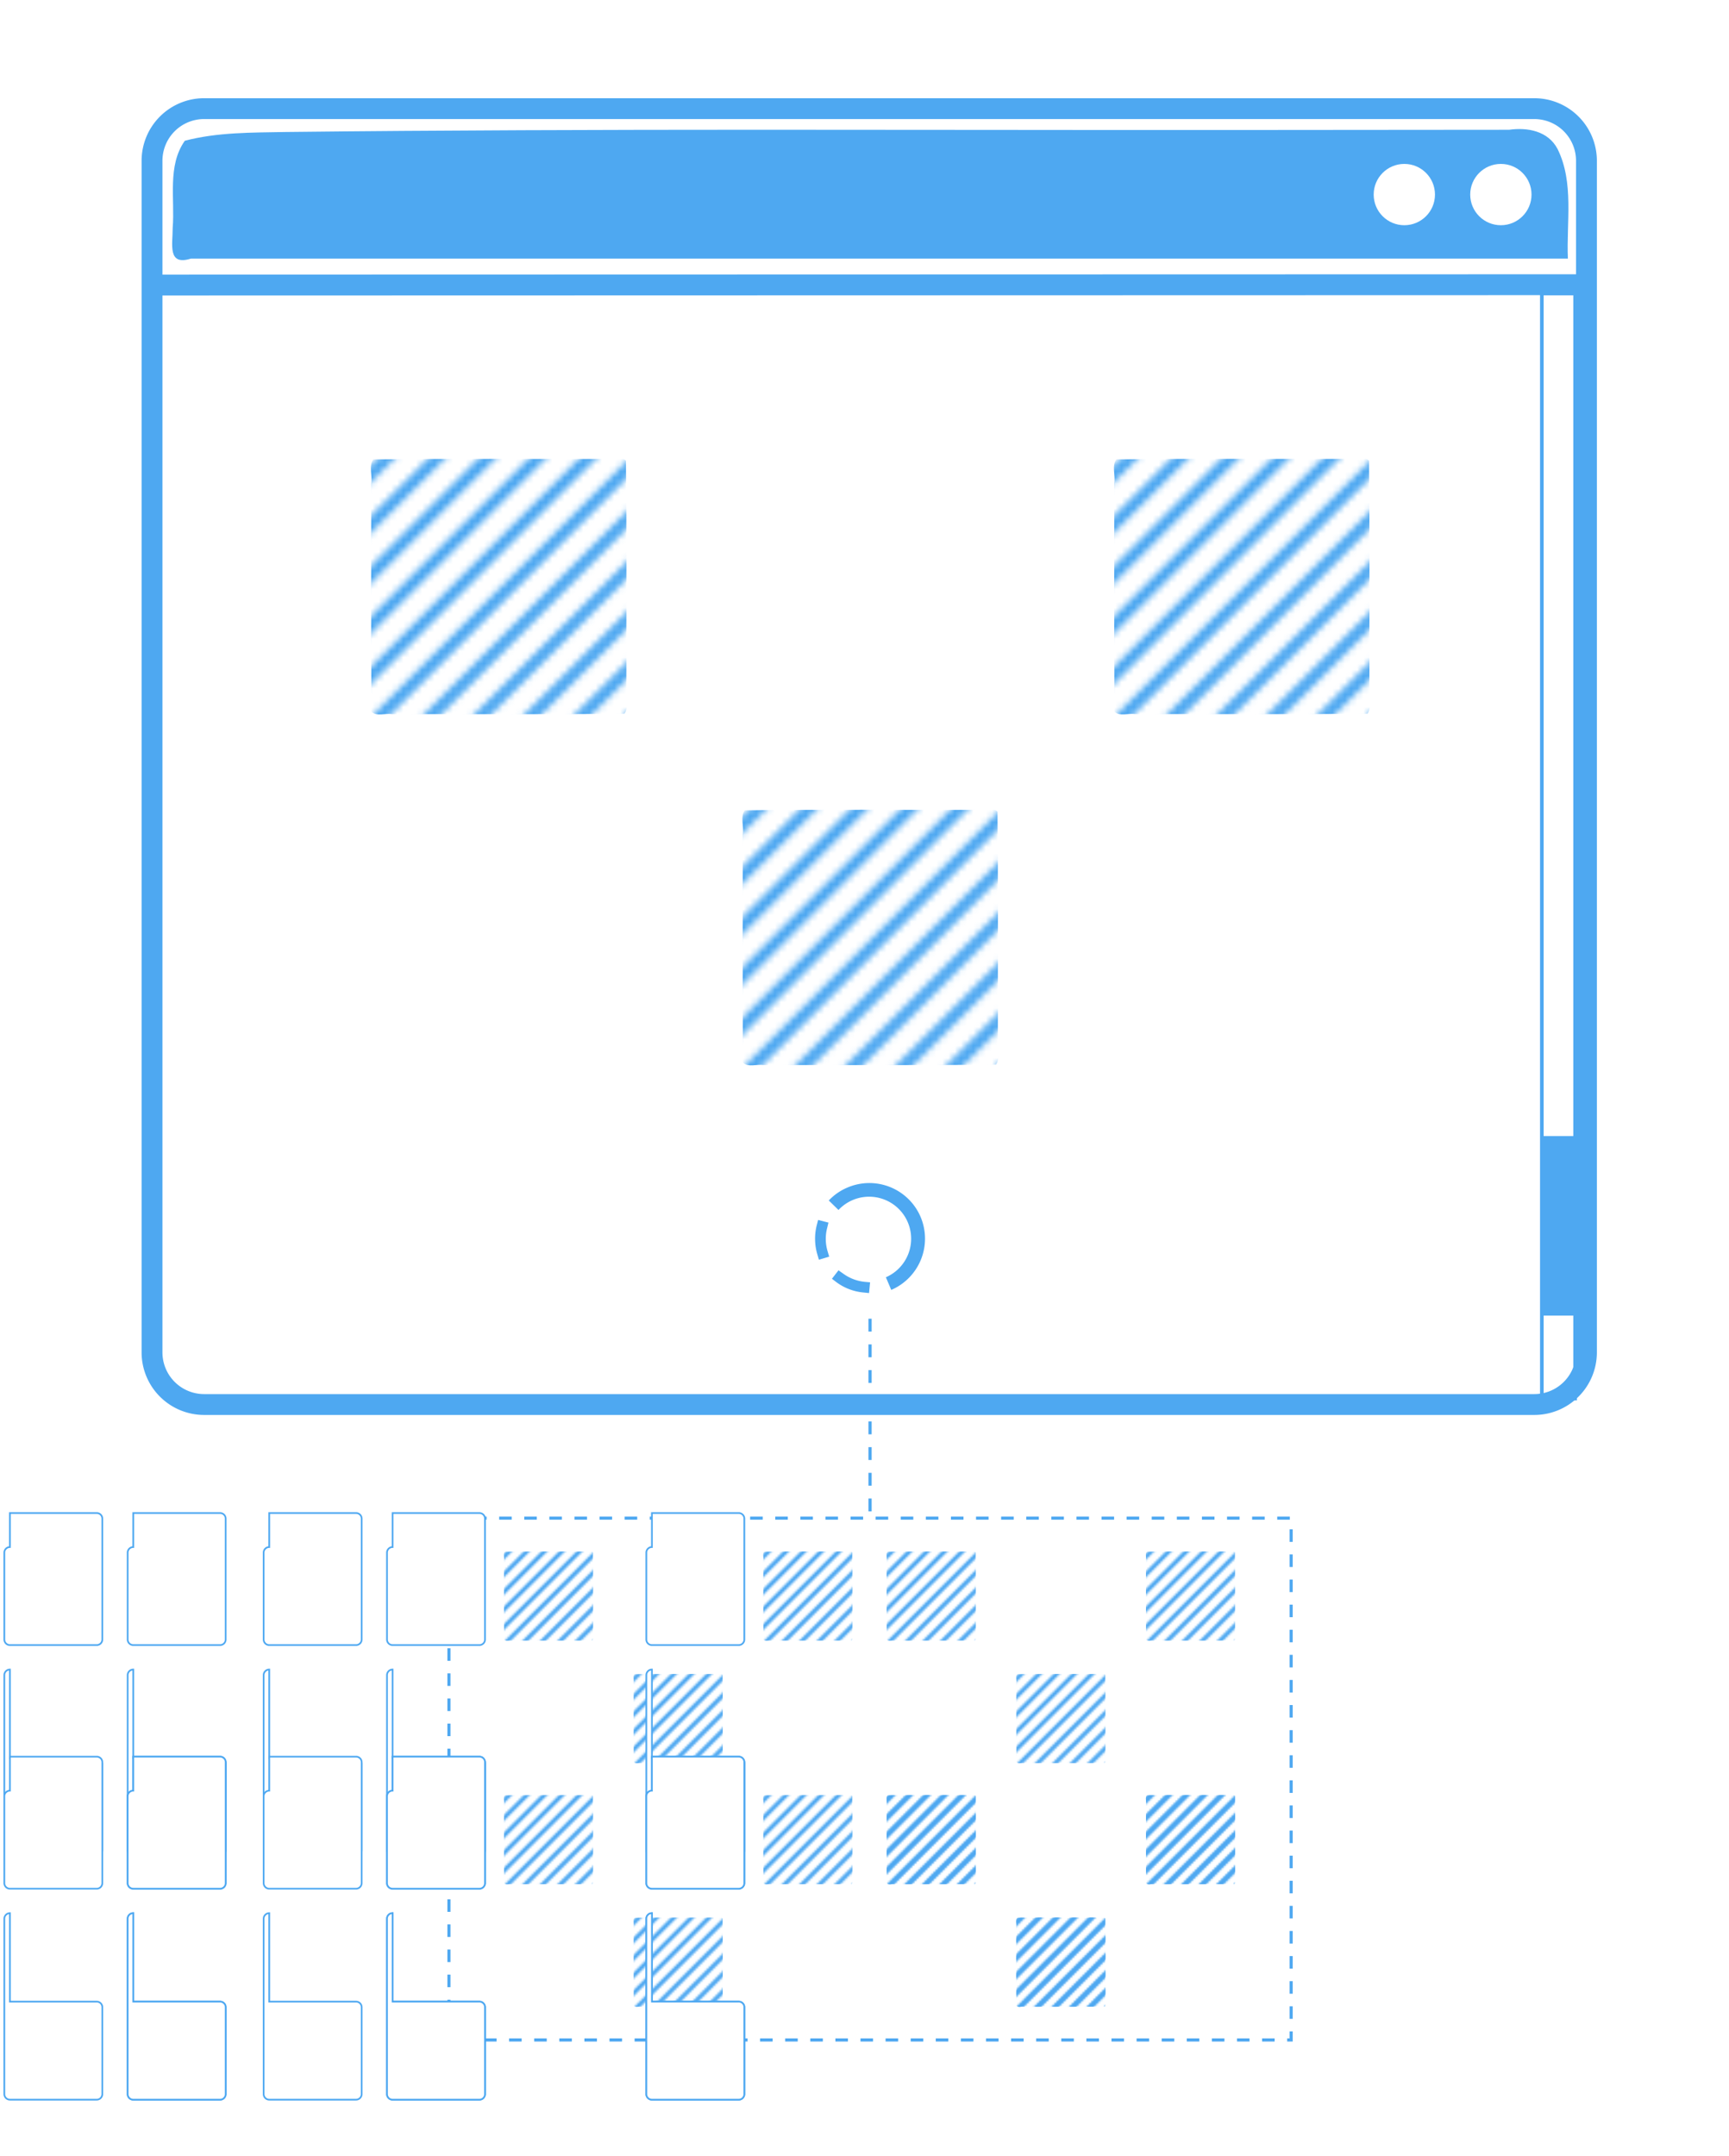 <?xml version="1.0" encoding="UTF-8" standalone="no"?>
<svg
   width="142.732mm"
   height="177.947mm"
   version="1.1"
   viewBox="0 0 142.732 177.947"
   id="svg336"
   sodipodi:docname="illustration.svg"
   inkscape:version="1.2.2 (b0a8486541, 2022-12-01)"
   xml:space="preserve"
   xmlns:inkscape="http://www.inkscape.org/namespaces/inkscape"
   xmlns:sodipodi="http://sodipodi.sourceforge.net/DTD/sodipodi-0.dtd"
   xmlns:xlink="http://www.w3.org/1999/xlink"
   xmlns="http://www.w3.org/2000/svg"
   xmlns:svg="http://www.w3.org/2000/svg"><sodipodi:namedview
     id="namedview338"
     pagecolor="#ffffff"
     bordercolor="#666666"
     borderopacity="1.0"
     inkscape:showpageshadow="2"
     inkscape:pageopacity="0.0"
     inkscape:pagecheckerboard="0"
     inkscape:deskcolor="#d1d1d1"
     inkscape:document-units="mm"
     showgrid="false"
     inkscape:zoom="0.78056627"
     inkscape:cx="249.17807"
     inkscape:cy="315.15581"
     inkscape:window-width="1920"
     inkscape:window-height="1040"
     inkscape:window-x="0"
     inkscape:window-y="0"
     inkscape:window-maximized="1"
     inkscape:current-layer="svg336" /><defs
     id="defs294"><inkscape:path-effect
       effect="fillet_chamfer"
       id="path-effect10796"
       is_visible="true"
       lpeversion="1"
       nodesatellites_param="F,0,0,1,0,1.323,0,1 @ F,0,0,1,0,1.323,0,1 @ F,0,0,1,0,1.323,0,1 @ F,0,0,1,0,1.323,0,1"
       unit="px"
       method="auto"
       mode="F"
       radius="5"
       chamfer_steps="1"
       flexible="false"
       use_knot_distance="true"
       apply_no_radius="true"
       apply_with_radius="true"
       only_selected="false"
       hide_knots="false" /><inkscape:path-effect
       effect="fillet_chamfer"
       id="path-effect10792"
       is_visible="true"
       lpeversion="1"
       nodesatellites_param="F,0,0,1,0,1.323,0,1 @ F,0,0,1,0,1.323,0,1 @ F,0,0,1,0,1.323,0,1 @ F,0,0,1,0,1.323,0,1"
       unit="px"
       method="auto"
       mode="F"
       radius="5"
       chamfer_steps="1"
       flexible="false"
       use_knot_distance="true"
       apply_no_radius="true"
       apply_with_radius="true"
       only_selected="false"
       hide_knots="false" /><inkscape:path-effect
       effect="fillet_chamfer"
       id="path-effect10788"
       is_visible="true"
       lpeversion="1"
       nodesatellites_param="F,0,0,1,0,1.323,0,1 @ F,0,0,1,0,1.323,0,1 @ F,0,0,1,0,1.323,0,1 @ F,0,0,1,0,1.323,0,1"
       unit="px"
       method="auto"
       mode="F"
       radius="5"
       chamfer_steps="1"
       flexible="false"
       use_knot_distance="true"
       apply_no_radius="true"
       apply_with_radius="true"
       only_selected="false"
       hide_knots="false" /><inkscape:path-effect
       effect="fillet_chamfer"
       id="path-effect10784"
       is_visible="true"
       lpeversion="1"
       nodesatellites_param="F,0,0,1,0,1.323,0,1 @ F,0,0,1,0,1.323,0,1 @ F,0,0,1,0,1.323,0,1 @ F,0,0,1,0,1.323,0,1"
       unit="px"
       method="auto"
       mode="F"
       radius="5"
       chamfer_steps="1"
       flexible="false"
       use_knot_distance="true"
       apply_no_radius="true"
       apply_with_radius="true"
       only_selected="false"
       hide_knots="false" /><inkscape:path-effect
       effect="fillet_chamfer"
       id="path-effect10780"
       is_visible="true"
       lpeversion="1"
       nodesatellites_param="F,0,0,1,0,1.323,0,1 @ F,0,0,1,0,1.323,0,1 @ F,0,0,1,0,1.323,0,1 @ F,0,0,1,0,1.323,0,1"
       unit="px"
       method="auto"
       mode="F"
       radius="5"
       chamfer_steps="1"
       flexible="false"
       use_knot_distance="true"
       apply_no_radius="true"
       apply_with_radius="true"
       only_selected="false"
       hide_knots="false" /><inkscape:path-effect
       effect="fillet_chamfer"
       id="path-effect10776"
       is_visible="true"
       lpeversion="1"
       nodesatellites_param="F,0,0,1,0,1.323,0,1 @ F,0,0,1,0,1.323,0,1 @ F,0,0,1,0,1.323,0,1 @ F,0,0,1,0,1.323,0,1"
       unit="px"
       method="auto"
       mode="F"
       radius="5"
       chamfer_steps="1"
       flexible="false"
       use_knot_distance="true"
       apply_no_radius="true"
       apply_with_radius="true"
       only_selected="false"
       hide_knots="false" /><inkscape:path-effect
       effect="fillet_chamfer"
       id="path-effect10704"
       is_visible="true"
       lpeversion="1"
       nodesatellites_param="F,0,0,1,0,1.323,0,1 @ F,0,0,1,0,1.323,0,1 @ F,0,0,1,0,1.323,0,1 @ F,0,0,1,0,1.323,0,1"
       unit="px"
       method="auto"
       mode="F"
       radius="5"
       chamfer_steps="1"
       flexible="false"
       use_knot_distance="true"
       apply_no_radius="true"
       apply_with_radius="true"
       only_selected="false"
       hide_knots="false" /><inkscape:path-effect
       effect="fillet_chamfer"
       id="path-effect10700"
       is_visible="true"
       lpeversion="1"
       nodesatellites_param="F,0,0,1,0,1.323,0,1 @ F,0,0,1,0,1.323,0,1 @ F,0,0,1,0,1.323,0,1 @ F,0,0,1,0,1.323,0,1"
       unit="px"
       method="auto"
       mode="F"
       radius="5"
       chamfer_steps="1"
       flexible="false"
       use_knot_distance="true"
       apply_no_radius="true"
       apply_with_radius="true"
       only_selected="false"
       hide_knots="false" /><inkscape:path-effect
       effect="fillet_chamfer"
       id="path-effect10696"
       is_visible="true"
       lpeversion="1"
       nodesatellites_param="F,0,0,1,0,1.323,0,1 @ F,0,0,1,0,1.323,0,1 @ F,0,0,1,0,1.323,0,1 @ F,0,0,1,0,1.323,0,1"
       unit="px"
       method="auto"
       mode="F"
       radius="5"
       chamfer_steps="1"
       flexible="false"
       use_knot_distance="true"
       apply_no_radius="true"
       apply_with_radius="true"
       only_selected="false"
       hide_knots="false" /><inkscape:path-effect
       effect="fillet_chamfer"
       id="path-effect10692"
       is_visible="true"
       lpeversion="1"
       nodesatellites_param="F,0,0,1,0,1.323,0,1 @ F,0,0,1,0,1.323,0,1 @ F,0,0,1,0,1.323,0,1 @ F,0,0,1,0,1.323,0,1"
       unit="px"
       method="auto"
       mode="F"
       radius="5"
       chamfer_steps="1"
       flexible="false"
       use_knot_distance="true"
       apply_no_radius="true"
       apply_with_radius="true"
       only_selected="false"
       hide_knots="false" /><inkscape:path-effect
       effect="fillet_chamfer"
       id="path-effect10688"
       is_visible="true"
       lpeversion="1"
       nodesatellites_param="F,0,0,1,0,1.323,0,1 @ F,0,0,1,0,1.323,0,1 @ F,0,0,1,0,1.323,0,1 @ F,0,0,1,0,1.323,0,1"
       unit="px"
       method="auto"
       mode="F"
       radius="5"
       chamfer_steps="1"
       flexible="false"
       use_knot_distance="true"
       apply_no_radius="true"
       apply_with_radius="true"
       only_selected="false"
       hide_knots="false" /><inkscape:path-effect
       effect="fillet_chamfer"
       id="path-effect10684"
       is_visible="true"
       lpeversion="1"
       nodesatellites_param="F,0,0,1,0,1.323,0,1 @ F,0,0,1,0,1.323,0,1 @ F,0,0,1,0,1.323,0,1 @ F,0,0,1,0,1.323,0,1"
       unit="px"
       method="auto"
       mode="F"
       radius="5"
       chamfer_steps="1"
       flexible="false"
       use_knot_distance="true"
       apply_no_radius="true"
       apply_with_radius="true"
       only_selected="false"
       hide_knots="false" /><inkscape:path-effect
       effect="fillet_chamfer"
       id="path-effect10680"
       is_visible="true"
       lpeversion="1"
       nodesatellites_param="F,0,0,1,0,1.323,0,1 @ F,0,0,1,0,1.323,0,1 @ F,0,0,1,0,1.323,0,1 @ F,0,0,1,0,1.323,0,1"
       unit="px"
       method="auto"
       mode="F"
       radius="5"
       chamfer_steps="1"
       flexible="false"
       use_knot_distance="true"
       apply_no_radius="true"
       apply_with_radius="true"
       only_selected="false"
       hide_knots="false" /><inkscape:path-effect
       effect="fillet_chamfer"
       id="path-effect10676"
       is_visible="true"
       lpeversion="1"
       nodesatellites_param="F,0,0,1,0,1.323,0,1 @ F,0,0,1,0,1.323,0,1 @ F,0,0,1,0,1.323,0,1 @ F,0,0,1,0,1.323,0,1"
       unit="px"
       method="auto"
       mode="F"
       radius="5"
       chamfer_steps="1"
       flexible="false"
       use_knot_distance="true"
       apply_no_radius="true"
       apply_with_radius="true"
       only_selected="false"
       hide_knots="false" /><inkscape:path-effect
       effect="fillet_chamfer"
       id="path-effect10672"
       is_visible="true"
       lpeversion="1"
       nodesatellites_param="F,0,0,1,0,1.323,0,1 @ F,0,0,1,0,1.323,0,1 @ F,0,0,1,0,1.323,0,1 @ F,0,0,1,0,1.323,0,1"
       unit="px"
       method="auto"
       mode="F"
       radius="5"
       chamfer_steps="1"
       flexible="false"
       use_knot_distance="true"
       apply_no_radius="true"
       apply_with_radius="true"
       only_selected="false"
       hide_knots="false" /><inkscape:path-effect
       effect="fillet_chamfer"
       id="path-effect10668"
       is_visible="true"
       lpeversion="1"
       nodesatellites_param="F,0,0,1,0,1.323,0,1 @ F,0,0,1,0,1.323,0,1 @ F,0,0,1,0,1.323,0,1 @ F,0,0,1,0,1.323,0,1"
       unit="px"
       method="auto"
       mode="F"
       radius="5"
       chamfer_steps="1"
       flexible="false"
       use_knot_distance="true"
       apply_no_radius="true"
       apply_with_radius="true"
       only_selected="false"
       hide_knots="false" /><inkscape:path-effect
       effect="fillet_chamfer"
       id="path-effect10664"
       is_visible="true"
       lpeversion="1"
       nodesatellites_param="F,0,0,1,0,1.323,0,1 @ F,0,0,1,0,1.323,0,1 @ F,0,0,1,0,1.323,0,1 @ F,0,0,1,0,1.323,0,1"
       unit="px"
       method="auto"
       mode="F"
       radius="5"
       chamfer_steps="1"
       flexible="false"
       use_knot_distance="true"
       apply_no_radius="true"
       apply_with_radius="true"
       only_selected="false"
       hide_knots="false" /><inkscape:path-effect
       effect="fillet_chamfer"
       id="path-effect10660"
       is_visible="true"
       lpeversion="1"
       nodesatellites_param="F,0,0,1,0,1.323,0,1 @ F,0,0,1,0,1.323,0,1 @ F,0,0,1,0,1.323,0,1 @ F,0,0,1,0,1.323,0,1"
       unit="px"
       method="auto"
       mode="F"
       radius="5"
       chamfer_steps="1"
       flexible="false"
       use_knot_distance="true"
       apply_no_radius="true"
       apply_with_radius="true"
       only_selected="false"
       hide_knots="false" /><inkscape:path-effect
       effect="fillet_chamfer"
       id="path-effect10562"
       is_visible="true"
       lpeversion="1"
       nodesatellites_param="F,0,0,1,0,1.323,0,1 @ F,0,0,1,0,1.323,0,1 @ F,0,0,1,0,1.323,0,1 @ F,0,0,1,0,1.323,0,1"
       unit="px"
       method="auto"
       mode="F"
       radius="5"
       chamfer_steps="1"
       flexible="false"
       use_knot_distance="true"
       apply_no_radius="true"
       apply_with_radius="true"
       only_selected="false"
       hide_knots="false" /><inkscape:path-effect
       effect="fillet_chamfer"
       id="path-effect10558"
       is_visible="true"
       lpeversion="1"
       nodesatellites_param="F,0,0,1,0,1.323,0,1 @ F,0,0,1,0,1.323,0,1 @ F,0,0,1,0,1.323,0,1 @ F,0,0,1,0,1.323,0,1"
       unit="px"
       method="auto"
       mode="F"
       radius="5"
       chamfer_steps="1"
       flexible="false"
       use_knot_distance="true"
       apply_no_radius="true"
       apply_with_radius="true"
       only_selected="false"
       hide_knots="false" /><inkscape:path-effect
       effect="fillet_chamfer"
       id="path-effect10554"
       is_visible="true"
       lpeversion="1"
       nodesatellites_param="F,0,0,1,0,1.323,0,1 @ F,0,0,1,0,1.323,0,1 @ F,0,0,1,0,1.323,0,1 @ F,0,0,1,0,1.323,0,1"
       unit="px"
       method="auto"
       mode="F"
       radius="5"
       chamfer_steps="1"
       flexible="false"
       use_knot_distance="true"
       apply_no_radius="true"
       apply_with_radius="true"
       only_selected="false"
       hide_knots="false" /><inkscape:path-effect
       effect="fillet_chamfer"
       id="path-effect10550"
       is_visible="true"
       lpeversion="1"
       nodesatellites_param="F,0,0,1,0,1.323,0,1 @ F,0,0,1,0,1.323,0,1 @ F,0,0,1,0,1.323,0,1 @ F,0,0,1,0,1.323,0,1"
       unit="px"
       method="auto"
       mode="F"
       radius="5"
       chamfer_steps="1"
       flexible="false"
       use_knot_distance="true"
       apply_no_radius="true"
       apply_with_radius="true"
       only_selected="false"
       hide_knots="false" /><inkscape:path-effect
       effect="fillet_chamfer"
       id="path-effect10546"
       is_visible="true"
       lpeversion="1"
       nodesatellites_param="F,0,0,1,0,1.323,0,1 @ F,0,0,1,0,1.323,0,1 @ F,0,0,1,0,1.323,0,1 @ F,0,0,1,0,1.323,0,1"
       unit="px"
       method="auto"
       mode="F"
       radius="5"
       chamfer_steps="1"
       flexible="false"
       use_knot_distance="true"
       apply_no_radius="true"
       apply_with_radius="true"
       only_selected="false"
       hide_knots="false" /><inkscape:path-effect
       effect="fillet_chamfer"
       id="path-effect10542"
       is_visible="true"
       lpeversion="1"
       nodesatellites_param="F,0,0,1,0,1.323,0,1 @ F,0,0,1,0,1.323,0,1 @ F,0,0,1,0,1.323,0,1 @ F,0,0,1,0,1.323,0,1"
       unit="px"
       method="auto"
       mode="F"
       radius="5"
       chamfer_steps="1"
       flexible="false"
       use_knot_distance="true"
       apply_no_radius="true"
       apply_with_radius="true"
       only_selected="false"
       hide_knots="false" /><inkscape:path-effect
       effect="fillet_chamfer"
       id="path-effect10470"
       is_visible="true"
       lpeversion="1"
       nodesatellites_param="F,0,0,1,0,1.323,0,1 @ F,0,0,1,0,1.323,0,1 @ F,0,0,1,0,1.323,0,1 @ F,0,0,1,0,1.323,0,1"
       unit="px"
       method="auto"
       mode="F"
       radius="5"
       chamfer_steps="1"
       flexible="false"
       use_knot_distance="true"
       apply_no_radius="true"
       apply_with_radius="true"
       only_selected="false"
       hide_knots="false" /><inkscape:path-effect
       effect="fillet_chamfer"
       id="path-effect10466"
       is_visible="true"
       lpeversion="1"
       nodesatellites_param="F,0,0,1,0,1.323,0,1 @ F,0,0,1,0,1.323,0,1 @ F,0,0,1,0,1.323,0,1 @ F,0,0,1,0,1.323,0,1"
       unit="px"
       method="auto"
       mode="F"
       radius="5"
       chamfer_steps="1"
       flexible="false"
       use_knot_distance="true"
       apply_no_radius="true"
       apply_with_radius="true"
       only_selected="false"
       hide_knots="false" /><inkscape:path-effect
       effect="fillet_chamfer"
       id="path-effect10462"
       is_visible="true"
       lpeversion="1"
       nodesatellites_param="F,0,0,1,0,1.323,0,1 @ F,0,0,1,0,1.323,0,1 @ F,0,0,1,0,1.323,0,1 @ F,0,0,1,0,1.323,0,1"
       unit="px"
       method="auto"
       mode="F"
       radius="5"
       chamfer_steps="1"
       flexible="false"
       use_knot_distance="true"
       apply_no_radius="true"
       apply_with_radius="true"
       only_selected="false"
       hide_knots="false" /><inkscape:path-effect
       effect="fillet_chamfer"
       id="path-effect10458"
       is_visible="true"
       lpeversion="1"
       nodesatellites_param="F,0,0,1,0,1.323,0,1 @ F,0,0,1,0,1.323,0,1 @ F,0,0,1,0,1.323,0,1 @ F,0,0,1,0,1.323,0,1"
       unit="px"
       method="auto"
       mode="F"
       radius="5"
       chamfer_steps="1"
       flexible="false"
       use_knot_distance="true"
       apply_no_radius="true"
       apply_with_radius="true"
       only_selected="false"
       hide_knots="false" /><inkscape:path-effect
       effect="fillet_chamfer"
       id="path-effect10454"
       is_visible="true"
       lpeversion="1"
       nodesatellites_param="F,0,0,1,0,1.323,0,1 @ F,0,0,1,0,1.323,0,1 @ F,0,0,1,0,1.323,0,1 @ F,0,0,1,0,1.323,0,1"
       unit="px"
       method="auto"
       mode="F"
       radius="5"
       chamfer_steps="1"
       flexible="false"
       use_knot_distance="true"
       apply_no_radius="true"
       apply_with_radius="true"
       only_selected="false"
       hide_knots="false" /><inkscape:path-effect
       effect="fillet_chamfer"
       id="path-effect10450"
       is_visible="true"
       lpeversion="1"
       nodesatellites_param="F,0,0,1,0,1.323,0,1 @ F,0,0,1,0,1.323,0,1 @ F,0,0,1,0,1.323,0,1 @ F,0,0,1,0,1.323,0,1"
       unit="px"
       method="auto"
       mode="F"
       radius="5"
       chamfer_steps="1"
       flexible="false"
       use_knot_distance="true"
       apply_no_radius="true"
       apply_with_radius="true"
       only_selected="false"
       hide_knots="false" /><pattern
       inkscape:collect="always"
       xlink:href="#pattern9806"
       id="pattern9852"
       patternTransform="matrix(0.512,0,0,0.512,31.834,-142.114)" /><pattern
       inkscape:collect="always"
       xlink:href="#pattern9760"
       id="pattern9806"
       patternTransform="matrix(0.512,0,0,0.512,62.504,-142.114)" /><pattern
       inkscape:collect="always"
       xlink:href="#pattern9726"
       id="pattern9760"
       patternTransform="matrix(0.512,0,0,0.512,93.175,-142.114)" /><pattern
       inkscape:collect="always"
       xlink:href="#pattern9458"
       id="pattern9726"
       patternTransform="matrix(0.512,0,0,0.512,93.175,-171.082)" /><pattern
       inkscape:collect="always"
       xlink:href="#pattern8878"
       id="pattern9458"
       patternTransform="matrix(0.512,0,0,0.512,62.504,-171.082)" /><pattern
       inkscape:collect="always"
       xlink:href="#pattern2684"
       id="pattern8878"
       patternTransform="matrix(0.512,0,0,0.512,31.834,-171.08)" /><inkscape:path-effect
       effect="fillet_chamfer"
       id="path-effect8801"
       is_visible="true"
       lpeversion="1"
       nodesatellites_param="F,0,0,1,0,1.323,0,1 @ F,0,0,1,0,1.323,0,1 @ F,0,0,1,0,1.323,0,1 @ F,0,0,1,0,1.323,0,1"
       unit="px"
       method="auto"
       mode="F"
       radius="5"
       chamfer_steps="1"
       flexible="false"
       use_knot_distance="true"
       apply_no_radius="true"
       apply_with_radius="true"
       only_selected="false"
       hide_knots="false" /><inkscape:path-effect
       effect="fillet_chamfer"
       id="path-effect8641"
       is_visible="true"
       lpeversion="1"
       nodesatellites_param="F,0,0,1,0,1.323,0,1 @ F,0,0,1,0,1.323,0,1 @ F,0,0,1,0,1.323,0,1 @ F,0,0,1,0,1.323,0,1"
       unit="px"
       method="auto"
       mode="F"
       radius="5"
       chamfer_steps="1"
       flexible="false"
       use_knot_distance="true"
       apply_no_radius="true"
       apply_with_radius="true"
       only_selected="false"
       hide_knots="false" /><inkscape:path-effect
       effect="fillet_chamfer"
       id="path-effect8611"
       is_visible="true"
       lpeversion="1"
       nodesatellites_param="F,0,0,1,0,1.323,0,1 @ F,0,0,1,0,1.323,0,1 @ F,0,0,1,0,1.323,0,1 @ F,0,0,1,0,1.323,0,1"
       unit="px"
       method="auto"
       mode="F"
       radius="5"
       chamfer_steps="1"
       flexible="false"
       use_knot_distance="true"
       apply_no_radius="true"
       apply_with_radius="true"
       only_selected="false"
       hide_knots="false" /><inkscape:path-effect
       effect="fillet_chamfer"
       id="path-effect8581"
       is_visible="true"
       lpeversion="1"
       nodesatellites_param="F,0,0,1,0,1.323,0,1 @ F,0,0,1,0,1.323,0,1 @ F,0,0,1,0,1.323,0,1 @ F,0,0,1,0,1.323,0,1"
       unit="px"
       method="auto"
       mode="F"
       radius="5"
       chamfer_steps="1"
       flexible="false"
       use_knot_distance="true"
       apply_no_radius="true"
       apply_with_radius="true"
       only_selected="false"
       hide_knots="false" /><inkscape:path-effect
       effect="fillet_chamfer"
       id="path-effect8551"
       is_visible="true"
       lpeversion="1"
       nodesatellites_param="F,0,0,1,0,1.323,0,1 @ F,0,0,1,0,1.323,0,1 @ F,0,0,1,0,1.323,0,1 @ F,0,0,1,0,1.323,0,1"
       unit="px"
       method="auto"
       mode="F"
       radius="5"
       chamfer_steps="1"
       flexible="false"
       use_knot_distance="true"
       apply_no_radius="true"
       apply_with_radius="true"
       only_selected="false"
       hide_knots="false" /><inkscape:path-effect
       effect="fillet_chamfer"
       id="path-effect8521"
       is_visible="true"
       lpeversion="1"
       nodesatellites_param="F,0,0,1,0,1.323,0,1 @ F,0,0,1,0,1.323,0,1 @ F,0,0,1,0,1.323,0,1 @ F,0,0,1,0,1.323,0,1"
       unit="px"
       method="auto"
       mode="F"
       radius="5"
       chamfer_steps="1"
       flexible="false"
       use_knot_distance="true"
       apply_no_radius="true"
       apply_with_radius="true"
       only_selected="false"
       hide_knots="false" /><inkscape:path-effect
       effect="fillet_chamfer"
       id="path-effect8065"
       is_visible="true"
       lpeversion="1"
       nodesatellites_param="F,0,0,1,0,1.323,0,1 @ F,0,0,1,0,1.323,0,1 @ F,0,0,1,0,1.323,0,1 @ F,0,0,1,0,1.323,0,1"
       unit="px"
       method="auto"
       mode="F"
       radius="5"
       chamfer_steps="1"
       flexible="false"
       use_knot_distance="true"
       apply_no_radius="true"
       apply_with_radius="true"
       only_selected="false"
       hide_knots="false" /><inkscape:path-effect
       effect="fillet_chamfer"
       id="path-effect7734"
       is_visible="true"
       lpeversion="1"
       nodesatellites_param="F,0,0,1,0,1.323,0,1 @ F,0,0,1,0,1.323,0,1 @ F,0,0,1,0,1.323,0,1 @ F,0,0,1,0,1.323,0,1 @ F,0,0,1,0,1.323,0,1 @ F,0,0,1,0,1.323,0,1 @ F,0,0,1,0,1.323,0,1 @ F,0,0,1,0,1.323,0,1"
       unit="px"
       method="auto"
       mode="F"
       radius="5"
       chamfer_steps="1"
       flexible="false"
       use_knot_distance="true"
       apply_no_radius="true"
       apply_with_radius="true"
       only_selected="false"
       hide_knots="false" /><inkscape:path-effect
       effect="fillet_chamfer"
       id="path-effect3944"
       is_visible="true"
       lpeversion="1"
       nodesatellites_param="F,0,0,1,0,1.852,0,1 @ F,0,0,1,0,1.852,0,1 @ F,0,0,1,0,1.852,0,1 @ F,0,0,1,0,1.852,0,1"
       unit="px"
       method="auto"
       mode="F"
       radius="7"
       chamfer_steps="1"
       flexible="false"
       use_knot_distance="true"
       apply_no_radius="true"
       apply_with_radius="true"
       only_selected="false"
       hide_knots="false" /><marker
       id="TriangleStart"
       overflow="visible"
       markerHeight="6.155"
       markerWidth="5.324"
       orient="auto-start-reverse"
       preserveAspectRatio="xMidYMid"
       viewBox="0 0 5.324 6.155"
       refX="0"
       refY="0"><path
         transform="scale(0.5)"
         d="M 5.77,0 -2.88,5 V -5 Z"
         fill="context-stroke"
         fill-rule="evenodd"
         stroke="context-stroke"
         stroke-width="1pt"
         id="path291" /></marker><pattern
       xlink:href="#pattern5706"
       id="pattern5708"
       patternTransform="matrix(.261 0 0 .261 89.298 -107.347)" /><pattern
       xlink:href="#pattern4121"
       id="pattern5706"
       patternTransform="matrix(.235 0 0 .235 -40.62 -59.149)" /><pattern
       xlink:href="#pattern2684"
       id="pattern4121"
       patternTransform="translate(96.127 -55.729) scale(.233)" /><pattern
       id="pattern2684"
       width="748.935"
       height="270.374"
       patternTransform="translate(379.341 -287.01)"
       patternUnits="userSpaceOnUse"><g
         id="g2682"
         transform="translate(-497.062 -222.103) scale(3.78)"><path
           id="use2382"
           d="m131.701 130.114 71.163-71.162"
           style="fill:#000;fill-opacity:0;stroke:#4ea8f1;stroke-width:.529;stroke-linecap:butt;stroke-linejoin:miter;stroke-dasharray:none;stroke-opacity:1" /><path
           id="use2384"
           d="m133.847 130.114 71.163-71.162"
           style="fill:#000;fill-opacity:0;stroke:#4ea8f1;stroke-width:.529;stroke-linecap:butt;stroke-linejoin:miter;stroke-dasharray:none;stroke-opacity:1" /><path
           id="use2386"
           d="m135.994 130.114 71.162-71.162"
           style="fill:#000;fill-opacity:0;stroke:#4ea8f1;stroke-width:.529;stroke-linecap:butt;stroke-linejoin:miter;stroke-dasharray:none;stroke-opacity:1" /><path
           id="use2388"
           d="m138.14 130.114 71.162-71.162"
           style="fill:#000;fill-opacity:0;stroke:#4ea8f1;stroke-width:.529;stroke-linecap:butt;stroke-linejoin:miter;stroke-dasharray:none;stroke-opacity:1" /><path
           id="use2390"
           d="m140.286 130.114 71.162-71.162"
           style="fill:#000;fill-opacity:0;stroke:#4ea8f1;stroke-width:.529;stroke-linecap:butt;stroke-linejoin:miter;stroke-dasharray:none;stroke-opacity:1" /><path
           id="use2392"
           d="m142.432 130.114 71.162-71.162"
           style="fill:#000;fill-opacity:0;stroke:#4ea8f1;stroke-width:.529;stroke-linecap:butt;stroke-linejoin:miter;stroke-dasharray:none;stroke-opacity:1" /><path
           id="use2394"
           d="m144.578 130.114 71.162-71.162"
           style="fill:#000;fill-opacity:0;stroke:#4ea8f1;stroke-width:.529;stroke-linecap:butt;stroke-linejoin:miter;stroke-dasharray:none;stroke-opacity:1" /><path
           id="use2396"
           d="m146.724 130.114 71.162-71.162"
           style="fill:#000;fill-opacity:0;stroke:#4ea8f1;stroke-width:.529;stroke-linecap:butt;stroke-linejoin:miter;stroke-dasharray:none;stroke-opacity:1" /><path
           id="use2398"
           d="m148.87 130.114 71.162-71.162"
           style="fill:#000;fill-opacity:0;stroke:#4ea8f1;stroke-width:.529;stroke-linecap:butt;stroke-linejoin:miter;stroke-dasharray:none;stroke-opacity:1" /><path
           id="use2400"
           d="m151.016 130.114 71.162-71.162"
           style="fill:#000;fill-opacity:0;stroke:#4ea8f1;stroke-width:.529;stroke-linecap:butt;stroke-linejoin:miter;stroke-dasharray:none;stroke-opacity:1" /><path
           id="use2402"
           d="m153.162 130.114 71.162-71.162"
           style="fill:#000;fill-opacity:0;stroke:#4ea8f1;stroke-width:.529;stroke-linecap:butt;stroke-linejoin:miter;stroke-dasharray:none;stroke-opacity:1" /><path
           id="use2404"
           d="m155.308 130.114 71.163-71.162"
           style="fill:#000;fill-opacity:0;stroke:#4ea8f1;stroke-width:.529;stroke-linecap:butt;stroke-linejoin:miter;stroke-dasharray:none;stroke-opacity:1" /><path
           id="use2406"
           d="m157.454 130.114 71.163-71.162"
           style="fill:#000;fill-opacity:0;stroke:#4ea8f1;stroke-width:.529;stroke-linecap:butt;stroke-linejoin:miter;stroke-dasharray:none;stroke-opacity:1" /><path
           id="use2408"
           d="m159.6 130.114 71.163-71.162"
           style="fill:#000;fill-opacity:0;stroke:#4ea8f1;stroke-width:.529;stroke-linecap:butt;stroke-linejoin:miter;stroke-dasharray:none;stroke-opacity:1" /><path
           id="use2410"
           d="m161.747 130.114 71.162-71.162"
           style="fill:#000;fill-opacity:0;stroke:#4ea8f1;stroke-width:.529;stroke-linecap:butt;stroke-linejoin:miter;stroke-dasharray:none;stroke-opacity:1" /><path
           id="use2412"
           d="m163.893 130.114 71.162-71.162"
           style="fill:#000;fill-opacity:0;stroke:#4ea8f1;stroke-width:.529;stroke-linecap:butt;stroke-linejoin:miter;stroke-dasharray:none;stroke-opacity:1" /><path
           id="use2414"
           d="M166.039 130.114 237.2 58.952"
           style="fill:#000;fill-opacity:0;stroke:#4ea8f1;stroke-width:.529;stroke-linecap:butt;stroke-linejoin:miter;stroke-dasharray:none;stroke-opacity:1" /><path
           id="use2416"
           d="m168.185 130.114 71.162-71.162"
           style="fill:#000;fill-opacity:0;stroke:#4ea8f1;stroke-width:.529;stroke-linecap:butt;stroke-linejoin:miter;stroke-dasharray:none;stroke-opacity:1" /><path
           id="use2418"
           d="m170.331 130.114 71.162-71.162"
           style="fill:#000;fill-opacity:0;stroke:#4ea8f1;stroke-width:.529;stroke-linecap:butt;stroke-linejoin:miter;stroke-dasharray:none;stroke-opacity:1" /><path
           id="use2420"
           d="m172.477 130.114 71.162-71.162"
           style="fill:#000;fill-opacity:0;stroke:#4ea8f1;stroke-width:.529;stroke-linecap:butt;stroke-linejoin:miter;stroke-dasharray:none;stroke-opacity:1" /><path
           id="use2422"
           d="m174.623 130.114 71.162-71.162"
           style="fill:#000;fill-opacity:0;stroke:#4ea8f1;stroke-width:.529;stroke-linecap:butt;stroke-linejoin:miter;stroke-dasharray:none;stroke-opacity:1" /><path
           id="use2424"
           d="m176.77 130.114 71.161-71.162"
           style="fill:#000;fill-opacity:0;stroke:#4ea8f1;stroke-width:.529;stroke-linecap:butt;stroke-linejoin:miter;stroke-dasharray:none;stroke-opacity:1" /><path
           id="use2426"
           d="m178.915 130.114 71.163-71.162"
           style="fill:#000;fill-opacity:0;stroke:#4ea8f1;stroke-width:.529;stroke-linecap:butt;stroke-linejoin:miter;stroke-dasharray:none;stroke-opacity:1" /><path
           id="use2428"
           d="m181.061 130.114 71.163-71.162"
           style="fill:#000;fill-opacity:0;stroke:#4ea8f1;stroke-width:.529;stroke-linecap:butt;stroke-linejoin:miter;stroke-dasharray:none;stroke-opacity:1" /><path
           id="use2430"
           d="m183.208 130.114 71.162-71.162"
           style="fill:#000;fill-opacity:0;stroke:#4ea8f1;stroke-width:.529;stroke-linecap:butt;stroke-linejoin:miter;stroke-dasharray:none;stroke-opacity:1" /><path
           id="use2432"
           d="m185.354 130.114 71.162-71.162"
           style="fill:#000;fill-opacity:0;stroke:#4ea8f1;stroke-width:.529;stroke-linecap:butt;stroke-linejoin:miter;stroke-dasharray:none;stroke-opacity:1" /><path
           id="use2434"
           d="m187.5 130.114 71.162-71.162"
           style="fill:#000;fill-opacity:0;stroke:#4ea8f1;stroke-width:.529;stroke-linecap:butt;stroke-linejoin:miter;stroke-dasharray:none;stroke-opacity:1" /><path
           id="use2436"
           d="m189.646 130.114 71.162-71.162"
           style="fill:#000;fill-opacity:0;stroke:#4ea8f1;stroke-width:.529;stroke-linecap:butt;stroke-linejoin:miter;stroke-dasharray:none;stroke-opacity:1" /><path
           id="use2438"
           d="m191.792 130.114 71.162-71.162"
           style="fill:#000;fill-opacity:0;stroke:#4ea8f1;stroke-width:.529;stroke-linecap:butt;stroke-linejoin:miter;stroke-dasharray:none;stroke-opacity:1" /><path
           id="use2440"
           d="M193.938 130.114 265.1 58.952"
           style="fill:#000;fill-opacity:0;stroke:#4ea8f1;stroke-width:.529;stroke-linecap:butt;stroke-linejoin:miter;stroke-dasharray:none;stroke-opacity:1" /><path
           id="use2442"
           d="m196.084 130.114 71.162-71.162"
           style="fill:#000;fill-opacity:0;stroke:#4ea8f1;stroke-width:.529;stroke-linecap:butt;stroke-linejoin:miter;stroke-dasharray:none;stroke-opacity:1" /><path
           id="use2444"
           d="m198.23 130.114 71.162-71.162"
           style="fill:#000;fill-opacity:0;stroke:#4ea8f1;stroke-width:.529;stroke-linecap:butt;stroke-linejoin:miter;stroke-dasharray:none;stroke-opacity:1" /><path
           id="use2446"
           d="m200.376 130.114 71.162-71.162"
           style="fill:#000;fill-opacity:0;stroke:#4ea8f1;stroke-width:.529;stroke-linecap:butt;stroke-linejoin:miter;stroke-dasharray:none;stroke-opacity:1" /><path
           id="use2448"
           d="m202.522 130.114 71.163-71.162"
           style="fill:#000;fill-opacity:0;stroke:#4ea8f1;stroke-width:.529;stroke-linecap:butt;stroke-linejoin:miter;stroke-dasharray:none;stroke-opacity:1" /><path
           id="use2450"
           d="m204.668 130.114 71.163-71.162"
           style="fill:#000;fill-opacity:0;stroke:#4ea8f1;stroke-width:.529;stroke-linecap:butt;stroke-linejoin:miter;stroke-dasharray:none;stroke-opacity:1" /><path
           id="use2452"
           d="m206.815 130.114 71.162-71.162"
           style="fill:#000;fill-opacity:0;stroke:#4ea8f1;stroke-width:.529;stroke-linecap:butt;stroke-linejoin:miter;stroke-dasharray:none;stroke-opacity:1" /><path
           id="use2454"
           d="m208.96 130.114 71.163-71.162"
           style="fill:#000;fill-opacity:0;stroke:#4ea8f1;stroke-width:.529;stroke-linecap:butt;stroke-linejoin:miter;stroke-dasharray:none;stroke-opacity:1" /><path
           id="use2456"
           d="m211.107 130.114 71.162-71.162"
           style="fill:#000;fill-opacity:0;stroke:#4ea8f1;stroke-width:.529;stroke-linecap:butt;stroke-linejoin:miter;stroke-dasharray:none;stroke-opacity:1" /><path
           id="use2458"
           d="m213.253 130.114 71.162-71.162"
           style="fill:#000;fill-opacity:0;stroke:#4ea8f1;stroke-width:.529;stroke-linecap:butt;stroke-linejoin:miter;stroke-dasharray:none;stroke-opacity:1" /><path
           id="use2460"
           d="m215.399 130.114 71.162-71.162"
           style="fill:#000;fill-opacity:0;stroke:#4ea8f1;stroke-width:.529;stroke-linecap:butt;stroke-linejoin:miter;stroke-dasharray:none;stroke-opacity:1" /><path
           id="use2462"
           d="m217.545 130.114 71.162-71.162"
           style="fill:#000;fill-opacity:0;stroke:#4ea8f1;stroke-width:.529;stroke-linecap:butt;stroke-linejoin:miter;stroke-dasharray:none;stroke-opacity:1" /><path
           id="use2464"
           d="m219.691 130.114 71.162-71.162"
           style="fill:#000;fill-opacity:0;stroke:#4ea8f1;stroke-width:.529;stroke-linecap:butt;stroke-linejoin:miter;stroke-dasharray:none;stroke-opacity:1" /><path
           id="use2466"
           d="M221.837 130.114 293 58.952"
           style="fill:#000;fill-opacity:0;stroke:#4ea8f1;stroke-width:.529;stroke-linecap:butt;stroke-linejoin:miter;stroke-dasharray:none;stroke-opacity:1" /><path
           id="use2468"
           d="m223.983 130.114 71.163-71.162"
           style="fill:#000;fill-opacity:0;stroke:#4ea8f1;stroke-width:.529;stroke-linecap:butt;stroke-linejoin:miter;stroke-dasharray:none;stroke-opacity:1" /><path
           id="use2470"
           d="m226.13 130.114 71.162-71.162"
           style="fill:#000;fill-opacity:0;stroke:#4ea8f1;stroke-width:.529;stroke-linecap:butt;stroke-linejoin:miter;stroke-dasharray:none;stroke-opacity:1" /><path
           id="use2472"
           d="m228.275 130.114 71.163-71.162"
           style="fill:#000;fill-opacity:0;stroke:#4ea8f1;stroke-width:.529;stroke-linecap:butt;stroke-linejoin:miter;stroke-dasharray:none;stroke-opacity:1" /><path
           id="use2474"
           d="m230.422 130.114 71.162-71.162"
           style="fill:#000;fill-opacity:0;stroke:#4ea8f1;stroke-width:.529;stroke-linecap:butt;stroke-linejoin:miter;stroke-dasharray:none;stroke-opacity:1" /><path
           id="use2476"
           d="m232.568 130.114 71.162-71.162"
           style="fill:#000;fill-opacity:0;stroke:#4ea8f1;stroke-width:.529;stroke-linecap:butt;stroke-linejoin:miter;stroke-dasharray:none;stroke-opacity:1" /><path
           id="use2478"
           d="m234.714 130.114 71.162-71.162"
           style="fill:#000;fill-opacity:0;stroke:#4ea8f1;stroke-width:.529;stroke-linecap:butt;stroke-linejoin:miter;stroke-dasharray:none;stroke-opacity:1" /><path
           id="use2480"
           d="m236.86 130.114 71.162-71.162"
           style="fill:#000;fill-opacity:0;stroke:#4ea8f1;stroke-width:.529;stroke-linecap:butt;stroke-linejoin:miter;stroke-dasharray:none;stroke-opacity:1" /><path
           id="use2482"
           d="m239.006 130.114 71.162-71.162"
           style="fill:#000;fill-opacity:0;stroke:#4ea8f1;stroke-width:.529;stroke-linecap:butt;stroke-linejoin:miter;stroke-dasharray:none;stroke-opacity:1" /><path
           id="use2484"
           d="m241.152 130.114 71.162-71.162"
           style="fill:#000;fill-opacity:0;stroke:#4ea8f1;stroke-width:.529;stroke-linecap:butt;stroke-linejoin:miter;stroke-dasharray:none;stroke-opacity:1" /><path
           id="use2486"
           d="m243.298 130.114 71.162-71.162"
           style="fill:#000;fill-opacity:0;stroke:#4ea8f1;stroke-width:.529;stroke-linecap:butt;stroke-linejoin:miter;stroke-dasharray:none;stroke-opacity:1" /><path
           id="use2488"
           d="m245.444 130.114 71.162-71.162"
           style="fill:#000;fill-opacity:0;stroke:#4ea8f1;stroke-width:.529;stroke-linecap:butt;stroke-linejoin:miter;stroke-dasharray:none;stroke-opacity:1" /><path
           id="use2490"
           d="m247.59 130.114 71.163-71.162"
           style="fill:#000;fill-opacity:0;stroke:#4ea8f1;stroke-width:.529;stroke-linecap:butt;stroke-linejoin:miter;stroke-dasharray:none;stroke-opacity:1" /><path
           id="use2492"
           d="M249.736 130.114 320.9 58.952"
           style="fill:#000;fill-opacity:0;stroke:#4ea8f1;stroke-width:.529;stroke-linecap:butt;stroke-linejoin:miter;stroke-dasharray:none;stroke-opacity:1" /><path
           id="use2494"
           d="m251.882 130.114 71.163-71.162"
           style="fill:#000;fill-opacity:0;stroke:#4ea8f1;stroke-width:.529;stroke-linecap:butt;stroke-linejoin:miter;stroke-dasharray:none;stroke-opacity:1" /><path
           id="use2496"
           d="m254.029 130.114 71.162-71.162"
           style="fill:#000;fill-opacity:0;stroke:#4ea8f1;stroke-width:.529;stroke-linecap:butt;stroke-linejoin:miter;stroke-dasharray:none;stroke-opacity:1" /><path
           id="use2498"
           d="m256.175 130.114 71.162-71.162"
           style="fill:#000;fill-opacity:0;stroke:#4ea8f1;stroke-width:.529;stroke-linecap:butt;stroke-linejoin:miter;stroke-dasharray:none;stroke-opacity:1" /><path
           id="use2500"
           d="m258.32 130.114 71.163-71.162"
           style="fill:#000;fill-opacity:0;stroke:#4ea8f1;stroke-width:.529;stroke-linecap:butt;stroke-linejoin:miter;stroke-dasharray:none;stroke-opacity:1" /></g></pattern><pattern
       xlink:href="#pattern5706-2"
       id="pattern5708-6"
       patternTransform="matrix(.261 0 0 .261 89.298 -107.347)" /><pattern
       xlink:href="#pattern4121-6"
       id="pattern5706-2"
       patternTransform="matrix(.235 0 0 .235 -40.62 -59.149)" /><pattern
       xlink:href="#pattern2684-1"
       id="pattern4121-6"
       patternTransform="translate(96.127 -55.729) scale(.233)" /><pattern
       id="pattern2684-1"
       width="748.935"
       height="270.374"
       patternTransform="translate(379.341 -287.01)"
       patternUnits="userSpaceOnUse"><g
         id="g2682-8"
         transform="translate(-497.062 -222.103) scale(3.78)"><path
           id="use2382-7"
           d="m131.701 130.114 71.163-71.162"
           style="fill:#000;fill-opacity:0;stroke:#4ea8f1;stroke-width:.529;stroke-linecap:butt;stroke-linejoin:miter;stroke-dasharray:none;stroke-opacity:1" /><path
           id="use2384-9"
           d="m133.847 130.114 71.163-71.162"
           style="fill:#000;fill-opacity:0;stroke:#4ea8f1;stroke-width:.529;stroke-linecap:butt;stroke-linejoin:miter;stroke-dasharray:none;stroke-opacity:1" /><path
           id="use2386-2"
           d="m135.994 130.114 71.162-71.162"
           style="fill:#000;fill-opacity:0;stroke:#4ea8f1;stroke-width:.529;stroke-linecap:butt;stroke-linejoin:miter;stroke-dasharray:none;stroke-opacity:1" /><path
           id="use2388-0"
           d="m138.14 130.114 71.162-71.162"
           style="fill:#000;fill-opacity:0;stroke:#4ea8f1;stroke-width:.529;stroke-linecap:butt;stroke-linejoin:miter;stroke-dasharray:none;stroke-opacity:1" /><path
           id="use2390-2"
           d="m140.286 130.114 71.162-71.162"
           style="fill:#000;fill-opacity:0;stroke:#4ea8f1;stroke-width:.529;stroke-linecap:butt;stroke-linejoin:miter;stroke-dasharray:none;stroke-opacity:1" /><path
           id="use2392-3"
           d="m142.432 130.114 71.162-71.162"
           style="fill:#000;fill-opacity:0;stroke:#4ea8f1;stroke-width:.529;stroke-linecap:butt;stroke-linejoin:miter;stroke-dasharray:none;stroke-opacity:1" /><path
           id="use2394-7"
           d="m144.578 130.114 71.162-71.162"
           style="fill:#000;fill-opacity:0;stroke:#4ea8f1;stroke-width:.529;stroke-linecap:butt;stroke-linejoin:miter;stroke-dasharray:none;stroke-opacity:1" /><path
           id="use2396-5"
           d="m146.724 130.114 71.162-71.162"
           style="fill:#000;fill-opacity:0;stroke:#4ea8f1;stroke-width:.529;stroke-linecap:butt;stroke-linejoin:miter;stroke-dasharray:none;stroke-opacity:1" /><path
           id="use2398-9"
           d="m148.87 130.114 71.162-71.162"
           style="fill:#000;fill-opacity:0;stroke:#4ea8f1;stroke-width:.529;stroke-linecap:butt;stroke-linejoin:miter;stroke-dasharray:none;stroke-opacity:1" /><path
           id="use2400-2"
           d="m151.016 130.114 71.162-71.162"
           style="fill:#000;fill-opacity:0;stroke:#4ea8f1;stroke-width:.529;stroke-linecap:butt;stroke-linejoin:miter;stroke-dasharray:none;stroke-opacity:1" /><path
           id="use2402-2"
           d="m153.162 130.114 71.162-71.162"
           style="fill:#000;fill-opacity:0;stroke:#4ea8f1;stroke-width:.529;stroke-linecap:butt;stroke-linejoin:miter;stroke-dasharray:none;stroke-opacity:1" /><path
           id="use2404-8"
           d="m155.308 130.114 71.163-71.162"
           style="fill:#000;fill-opacity:0;stroke:#4ea8f1;stroke-width:.529;stroke-linecap:butt;stroke-linejoin:miter;stroke-dasharray:none;stroke-opacity:1" /><path
           id="use2406-9"
           d="m157.454 130.114 71.163-71.162"
           style="fill:#000;fill-opacity:0;stroke:#4ea8f1;stroke-width:.529;stroke-linecap:butt;stroke-linejoin:miter;stroke-dasharray:none;stroke-opacity:1" /><path
           id="use2408-7"
           d="m159.6 130.114 71.163-71.162"
           style="fill:#000;fill-opacity:0;stroke:#4ea8f1;stroke-width:.529;stroke-linecap:butt;stroke-linejoin:miter;stroke-dasharray:none;stroke-opacity:1" /><path
           id="use2410-3"
           d="m161.747 130.114 71.162-71.162"
           style="fill:#000;fill-opacity:0;stroke:#4ea8f1;stroke-width:.529;stroke-linecap:butt;stroke-linejoin:miter;stroke-dasharray:none;stroke-opacity:1" /><path
           id="use2412-6"
           d="m163.893 130.114 71.162-71.162"
           style="fill:#000;fill-opacity:0;stroke:#4ea8f1;stroke-width:.529;stroke-linecap:butt;stroke-linejoin:miter;stroke-dasharray:none;stroke-opacity:1" /><path
           id="use2414-1"
           d="M166.039 130.114 237.2 58.952"
           style="fill:#000;fill-opacity:0;stroke:#4ea8f1;stroke-width:.529;stroke-linecap:butt;stroke-linejoin:miter;stroke-dasharray:none;stroke-opacity:1" /><path
           id="use2416-2"
           d="m168.185 130.114 71.162-71.162"
           style="fill:#000;fill-opacity:0;stroke:#4ea8f1;stroke-width:.529;stroke-linecap:butt;stroke-linejoin:miter;stroke-dasharray:none;stroke-opacity:1" /><path
           id="use2418-9"
           d="m170.331 130.114 71.162-71.162"
           style="fill:#000;fill-opacity:0;stroke:#4ea8f1;stroke-width:.529;stroke-linecap:butt;stroke-linejoin:miter;stroke-dasharray:none;stroke-opacity:1" /><path
           id="use2420-3"
           d="m172.477 130.114 71.162-71.162"
           style="fill:#000;fill-opacity:0;stroke:#4ea8f1;stroke-width:.529;stroke-linecap:butt;stroke-linejoin:miter;stroke-dasharray:none;stroke-opacity:1" /><path
           id="use2422-1"
           d="m174.623 130.114 71.162-71.162"
           style="fill:#000;fill-opacity:0;stroke:#4ea8f1;stroke-width:.529;stroke-linecap:butt;stroke-linejoin:miter;stroke-dasharray:none;stroke-opacity:1" /><path
           id="use2424-9"
           d="m176.77 130.114 71.161-71.162"
           style="fill:#000;fill-opacity:0;stroke:#4ea8f1;stroke-width:.529;stroke-linecap:butt;stroke-linejoin:miter;stroke-dasharray:none;stroke-opacity:1" /><path
           id="use2426-4"
           d="m178.915 130.114 71.163-71.162"
           style="fill:#000;fill-opacity:0;stroke:#4ea8f1;stroke-width:.529;stroke-linecap:butt;stroke-linejoin:miter;stroke-dasharray:none;stroke-opacity:1" /><path
           id="use2428-7"
           d="m181.061 130.114 71.163-71.162"
           style="fill:#000;fill-opacity:0;stroke:#4ea8f1;stroke-width:.529;stroke-linecap:butt;stroke-linejoin:miter;stroke-dasharray:none;stroke-opacity:1" /><path
           id="use2430-8"
           d="m183.208 130.114 71.162-71.162"
           style="fill:#000;fill-opacity:0;stroke:#4ea8f1;stroke-width:.529;stroke-linecap:butt;stroke-linejoin:miter;stroke-dasharray:none;stroke-opacity:1" /><path
           id="use2432-4"
           d="m185.354 130.114 71.162-71.162"
           style="fill:#000;fill-opacity:0;stroke:#4ea8f1;stroke-width:.529;stroke-linecap:butt;stroke-linejoin:miter;stroke-dasharray:none;stroke-opacity:1" /><path
           id="use2434-5"
           d="m187.5 130.114 71.162-71.162"
           style="fill:#000;fill-opacity:0;stroke:#4ea8f1;stroke-width:.529;stroke-linecap:butt;stroke-linejoin:miter;stroke-dasharray:none;stroke-opacity:1" /><path
           id="use2436-0"
           d="m189.646 130.114 71.162-71.162"
           style="fill:#000;fill-opacity:0;stroke:#4ea8f1;stroke-width:.529;stroke-linecap:butt;stroke-linejoin:miter;stroke-dasharray:none;stroke-opacity:1" /><path
           id="use2438-3"
           d="m191.792 130.114 71.162-71.162"
           style="fill:#000;fill-opacity:0;stroke:#4ea8f1;stroke-width:.529;stroke-linecap:butt;stroke-linejoin:miter;stroke-dasharray:none;stroke-opacity:1" /><path
           id="use2440-6"
           d="M193.938 130.114 265.1 58.952"
           style="fill:#000;fill-opacity:0;stroke:#4ea8f1;stroke-width:.529;stroke-linecap:butt;stroke-linejoin:miter;stroke-dasharray:none;stroke-opacity:1" /><path
           id="use2442-1"
           d="m196.084 130.114 71.162-71.162"
           style="fill:#000;fill-opacity:0;stroke:#4ea8f1;stroke-width:.529;stroke-linecap:butt;stroke-linejoin:miter;stroke-dasharray:none;stroke-opacity:1" /><path
           id="use2444-0"
           d="m198.23 130.114 71.162-71.162"
           style="fill:#000;fill-opacity:0;stroke:#4ea8f1;stroke-width:.529;stroke-linecap:butt;stroke-linejoin:miter;stroke-dasharray:none;stroke-opacity:1" /><path
           id="use2446-6"
           d="m200.376 130.114 71.162-71.162"
           style="fill:#000;fill-opacity:0;stroke:#4ea8f1;stroke-width:.529;stroke-linecap:butt;stroke-linejoin:miter;stroke-dasharray:none;stroke-opacity:1" /><path
           id="use2448-3"
           d="m202.522 130.114 71.163-71.162"
           style="fill:#000;fill-opacity:0;stroke:#4ea8f1;stroke-width:.529;stroke-linecap:butt;stroke-linejoin:miter;stroke-dasharray:none;stroke-opacity:1" /><path
           id="use2450-2"
           d="m204.668 130.114 71.163-71.162"
           style="fill:#000;fill-opacity:0;stroke:#4ea8f1;stroke-width:.529;stroke-linecap:butt;stroke-linejoin:miter;stroke-dasharray:none;stroke-opacity:1" /><path
           id="use2452-0"
           d="m206.815 130.114 71.162-71.162"
           style="fill:#000;fill-opacity:0;stroke:#4ea8f1;stroke-width:.529;stroke-linecap:butt;stroke-linejoin:miter;stroke-dasharray:none;stroke-opacity:1" /><path
           id="use2454-6"
           d="m208.96 130.114 71.163-71.162"
           style="fill:#000;fill-opacity:0;stroke:#4ea8f1;stroke-width:.529;stroke-linecap:butt;stroke-linejoin:miter;stroke-dasharray:none;stroke-opacity:1" /><path
           id="use2456-1"
           d="m211.107 130.114 71.162-71.162"
           style="fill:#000;fill-opacity:0;stroke:#4ea8f1;stroke-width:.529;stroke-linecap:butt;stroke-linejoin:miter;stroke-dasharray:none;stroke-opacity:1" /><path
           id="use2458-5"
           d="m213.253 130.114 71.162-71.162"
           style="fill:#000;fill-opacity:0;stroke:#4ea8f1;stroke-width:.529;stroke-linecap:butt;stroke-linejoin:miter;stroke-dasharray:none;stroke-opacity:1" /><path
           id="use2460-5"
           d="m215.399 130.114 71.162-71.162"
           style="fill:#000;fill-opacity:0;stroke:#4ea8f1;stroke-width:.529;stroke-linecap:butt;stroke-linejoin:miter;stroke-dasharray:none;stroke-opacity:1" /><path
           id="use2462-4"
           d="m217.545 130.114 71.162-71.162"
           style="fill:#000;fill-opacity:0;stroke:#4ea8f1;stroke-width:.529;stroke-linecap:butt;stroke-linejoin:miter;stroke-dasharray:none;stroke-opacity:1" /><path
           id="use2464-7"
           d="m219.691 130.114 71.162-71.162"
           style="fill:#000;fill-opacity:0;stroke:#4ea8f1;stroke-width:.529;stroke-linecap:butt;stroke-linejoin:miter;stroke-dasharray:none;stroke-opacity:1" /><path
           id="use2466-6"
           d="M221.837 130.114 293 58.952"
           style="fill:#000;fill-opacity:0;stroke:#4ea8f1;stroke-width:.529;stroke-linecap:butt;stroke-linejoin:miter;stroke-dasharray:none;stroke-opacity:1" /><path
           id="use2468-5"
           d="m223.983 130.114 71.163-71.162"
           style="fill:#000;fill-opacity:0;stroke:#4ea8f1;stroke-width:.529;stroke-linecap:butt;stroke-linejoin:miter;stroke-dasharray:none;stroke-opacity:1" /><path
           id="use2470-6"
           d="m226.13 130.114 71.162-71.162"
           style="fill:#000;fill-opacity:0;stroke:#4ea8f1;stroke-width:.529;stroke-linecap:butt;stroke-linejoin:miter;stroke-dasharray:none;stroke-opacity:1" /><path
           id="use2472-9"
           d="m228.275 130.114 71.163-71.162"
           style="fill:#000;fill-opacity:0;stroke:#4ea8f1;stroke-width:.529;stroke-linecap:butt;stroke-linejoin:miter;stroke-dasharray:none;stroke-opacity:1" /><path
           id="use2474-3"
           d="m230.422 130.114 71.162-71.162"
           style="fill:#000;fill-opacity:0;stroke:#4ea8f1;stroke-width:.529;stroke-linecap:butt;stroke-linejoin:miter;stroke-dasharray:none;stroke-opacity:1" /><path
           id="use2476-7"
           d="m232.568 130.114 71.162-71.162"
           style="fill:#000;fill-opacity:0;stroke:#4ea8f1;stroke-width:.529;stroke-linecap:butt;stroke-linejoin:miter;stroke-dasharray:none;stroke-opacity:1" /><path
           id="use2478-4"
           d="m234.714 130.114 71.162-71.162"
           style="fill:#000;fill-opacity:0;stroke:#4ea8f1;stroke-width:.529;stroke-linecap:butt;stroke-linejoin:miter;stroke-dasharray:none;stroke-opacity:1" /><path
           id="use2480-5"
           d="m236.86 130.114 71.162-71.162"
           style="fill:#000;fill-opacity:0;stroke:#4ea8f1;stroke-width:.529;stroke-linecap:butt;stroke-linejoin:miter;stroke-dasharray:none;stroke-opacity:1" /><path
           id="use2482-2"
           d="m239.006 130.114 71.162-71.162"
           style="fill:#000;fill-opacity:0;stroke:#4ea8f1;stroke-width:.529;stroke-linecap:butt;stroke-linejoin:miter;stroke-dasharray:none;stroke-opacity:1" /><path
           id="use2484-5"
           d="m241.152 130.114 71.162-71.162"
           style="fill:#000;fill-opacity:0;stroke:#4ea8f1;stroke-width:.529;stroke-linecap:butt;stroke-linejoin:miter;stroke-dasharray:none;stroke-opacity:1" /><path
           id="use2486-4"
           d="m243.298 130.114 71.162-71.162"
           style="fill:#000;fill-opacity:0;stroke:#4ea8f1;stroke-width:.529;stroke-linecap:butt;stroke-linejoin:miter;stroke-dasharray:none;stroke-opacity:1" /><path
           id="use2488-7"
           d="m245.444 130.114 71.162-71.162"
           style="fill:#000;fill-opacity:0;stroke:#4ea8f1;stroke-width:.529;stroke-linecap:butt;stroke-linejoin:miter;stroke-dasharray:none;stroke-opacity:1" /><path
           id="use2490-4"
           d="m247.59 130.114 71.163-71.162"
           style="fill:#000;fill-opacity:0;stroke:#4ea8f1;stroke-width:.529;stroke-linecap:butt;stroke-linejoin:miter;stroke-dasharray:none;stroke-opacity:1" /><path
           id="use2492-4"
           d="M249.736 130.114 320.9 58.952"
           style="fill:#000;fill-opacity:0;stroke:#4ea8f1;stroke-width:.529;stroke-linecap:butt;stroke-linejoin:miter;stroke-dasharray:none;stroke-opacity:1" /><path
           id="use2494-3"
           d="m251.882 130.114 71.163-71.162"
           style="fill:#000;fill-opacity:0;stroke:#4ea8f1;stroke-width:.529;stroke-linecap:butt;stroke-linejoin:miter;stroke-dasharray:none;stroke-opacity:1" /><path
           id="use2496-0"
           d="m254.029 130.114 71.162-71.162"
           style="fill:#000;fill-opacity:0;stroke:#4ea8f1;stroke-width:.529;stroke-linecap:butt;stroke-linejoin:miter;stroke-dasharray:none;stroke-opacity:1" /><path
           id="use2498-7"
           d="m256.175 130.114 71.162-71.162"
           style="fill:#000;fill-opacity:0;stroke:#4ea8f1;stroke-width:.529;stroke-linecap:butt;stroke-linejoin:miter;stroke-dasharray:none;stroke-opacity:1" /><path
           id="use2500-8"
           d="m258.32 130.114 71.163-71.162"
           style="fill:#000;fill-opacity:0;stroke:#4ea8f1;stroke-width:.529;stroke-linecap:butt;stroke-linejoin:miter;stroke-dasharray:none;stroke-opacity:1" /></g></pattern></defs><rect
     style="fill:#ffffff;fill-opacity:1;stroke:none;stroke-width:0.256;stroke-miterlimit:2;stroke-dasharray:none;stroke-dashoffset:2;stroke-opacity:1"
     id="rect8747"
     width="142.732"
     height="177.947"
     x="0"
     y="0" /><rect
     style="fill:#ffffff;fill-opacity:1;stroke:#4ea8f1;stroke-width:0.259;stroke-miterlimit:2;stroke-dasharray:1.036, 1.036;stroke-dashoffset:0;stroke-opacity:1"
     id="rect11062"
     width="69.524"
     height="43.073"
     x="37.062"
     y="125.308" /><rect
     style="fill:#ffffff;fill-opacity:1;stroke:#4ea8f1;stroke-width:0.298;stroke-miterlimit:2;stroke-dasharray:none;stroke-dashoffset:0;stroke-opacity:1"
     id="rect13031"
     width="2.747"
     height="91.219"
     x="127.281"
     y="24.221" /><path
     id="path4577"
     d="M 12.553,23.529 130.964,23.499 M 16.855,8.967 H 126.661 a 4.303,4.303 0 0 1 4.303,4.303 v 98.358 a 4.303,4.303 0 0 1 -4.303,4.303 H 16.853 a 4.303,4.303 0 0 1 -4.303,-4.303 V 13.269 a 4.303,4.303 0 0 1 4.303,-4.303 z"
     style="fill:none;fill-opacity:1;stroke:#4ea8f1;stroke-width:1.721;stroke-linecap:butt;stroke-linejoin:miter;stroke-dasharray:none;stroke-opacity:1" /><path
     id="path5701"
     d="m 101.608,10.731 c -26.01,0.017 -52.021,-0.129 -78.031,0.164 -2.775,0.052 -5.628,0.015 -8.319,0.723 -1.463,2.065 -0.807,4.811 -1.003,7.186 0.011,1.336 -0.465,3.163 1.504,2.541 H 129.432 c -0.129,-2.999 0.521,-6.269 -0.852,-9.047 -0.781,-1.489 -2.476,-1.799 -4.002,-1.586 z"
     style="fill:#4ea8f1;fill-opacity:1;stroke:none;stroke-width:2.662;stroke-miterlimit:2;stroke-dasharray:none;stroke-dashoffset:9.925;stroke-opacity:1;paint-order:fill markers stroke" /><circle
     id="path6249"
     cx="115.93"
     cy="16.06"
     r="2.53"
     style="fill:#ffffff;fill-opacity:1;stroke:none;stroke-width:1.035;stroke-linejoin:miter;stroke-miterlimit:2;stroke-dasharray:none;stroke-dashoffset:0;stroke-opacity:1;paint-order:stroke fill markers" /><circle
     id="circle6251"
     cx="123.899"
     cy="16.06"
     r="2.53"
     style="fill:#ffffff;fill-opacity:1;stroke:none;stroke-width:1.035;stroke-linejoin:miter;stroke-miterlimit:2;stroke-dasharray:none;stroke-dashoffset:0;stroke-opacity:1;paint-order:stroke fill markers" /><g
     id="g9971"
     transform="translate(208.058,44.864)"><path
       style="fill:#ffffff;fill-opacity:1;stroke:#4ea8f1;stroke-width:0.4;stroke-miterlimit:2;stroke-dasharray:none;stroke-dashoffset:0.529;stroke-opacity:1"
       id="rect8039"
       width="23.183"
       height="23.183"
       x="-178.477"
       y="-8.042"
       inkscape:path-effect="#path-effect8065"
       d="m -177.155,-8.042 h 20.537 a 1.323,1.323 45 0 1 1.323,1.323 V 13.818 a 1.323,1.323 135 0 1 -1.323,1.323 h -20.537 a 1.323,1.323 45 0 1 -1.323,-1.323 V -6.719 a 1.323,1.323 135 0 1 1.323,-1.323 z"
       sodipodi:type="rect" /><path
       style="fill:#ffffff;fill-opacity:1;stroke:#4ea8f1;stroke-width:0.4;stroke-miterlimit:2;stroke-dasharray:none;stroke-dashoffset:0.529;stroke-opacity:1"
       id="rect8517"
       width="23.183"
       height="23.183"
       x="-147.807"
       y="-8.042"
       inkscape:path-effect="#path-effect8521"
       d="m -146.484,-8.042 h 20.537 a 1.323,1.323 45 0 1 1.323,1.323 V 13.818 a 1.323,1.323 135 0 1 -1.323,1.323 h -20.537 a 1.323,1.323 45 0 1 -1.323,-1.323 V -6.719 a 1.323,1.323 135 0 1 1.323,-1.323 z"
       sodipodi:type="rect" /><path
       style="fill:#ffffff;fill-opacity:1;stroke:#4ea8f1;stroke-width:0.4;stroke-miterlimit:2;stroke-dasharray:none;stroke-dashoffset:0.529;stroke-opacity:1"
       id="path8547"
       width="23.183"
       height="23.183"
       x="-117.136"
       y="-8.042"
       inkscape:path-effect="#path-effect8551"
       d="m -115.813,-8.042 h 20.537 a 1.323,1.323 45 0 1 1.323,1.323 V 13.818 a 1.323,1.323 135 0 1 -1.323,1.323 h -20.537 a 1.323,1.323 45 0 1 -1.323,-1.323 V -6.719 a 1.323,1.323 135 0 1 1.323,-1.323 z"
       sodipodi:type="rect" /><path
       style="fill:#ffffff;fill-opacity:1;stroke:#4ea8f1;stroke-width:0.4;stroke-miterlimit:2;stroke-dasharray:none;stroke-dashoffset:0.529;stroke-opacity:1"
       id="path8577"
       width="23.183"
       height="23.183"
       x="-117.136"
       y="20.927"
       inkscape:path-effect="#path-effect8581"
       d="m -115.813,20.927 h 20.537 a 1.323,1.323 45 0 1 1.323,1.323 v 20.537 a 1.323,1.323 135 0 1 -1.323,1.323 h -20.537 a 1.323,1.323 45 0 1 -1.323,-1.323 V 22.25 a 1.323,1.323 135 0 1 1.323,-1.323 z"
       sodipodi:type="rect" /><path
       style="fill:#ffffff;fill-opacity:1;stroke:#4ea8f1;stroke-width:0.4;stroke-miterlimit:2;stroke-dasharray:none;stroke-dashoffset:0.529;stroke-opacity:1"
       id="path8607"
       width="23.183"
       height="23.183"
       x="-147.807"
       y="20.927"
       inkscape:path-effect="#path-effect8611"
       d="m -146.484,20.927 h 20.537 a 1.323,1.323 45 0 1 1.323,1.323 v 20.537 a 1.323,1.323 135 0 1 -1.323,1.323 h -20.537 a 1.323,1.323 45 0 1 -1.323,-1.323 V 22.25 a 1.323,1.323 135 0 1 1.323,-1.323 z"
       sodipodi:type="rect" /><path
       style="fill:#ffffff;fill-opacity:1;stroke:#4ea8f1;stroke-width:0.4;stroke-miterlimit:2;stroke-dasharray:none;stroke-dashoffset:0.529;stroke-opacity:1"
       id="path8637"
       width="23.183"
       height="23.183"
       x="-178.477"
       y="20.927"
       inkscape:path-effect="#path-effect8641"
       d="m -177.155,20.927 h 20.537 a 1.323,1.323 45 0 1 1.323,1.323 v 20.537 a 1.323,1.323 135 0 1 -1.323,1.323 h -20.537 a 1.323,1.323 45 0 1 -1.323,-1.323 V 22.25 a 1.323,1.323 135 0 1 1.323,-1.323 z"
       sodipodi:type="rect" /><path
       id="rect8797"
       style="fill:url(#pattern8878);fill-opacity:1;stroke:none;stroke-width:0.4;stroke-miterlimit:2;stroke-dasharray:none;stroke-dashoffset:0.529;stroke-opacity:1"
       d="m -157.389,-6.98 c -6.619,0.012 -13.245,-0.043 -19.861,0.037 -0.396,0.561 -0.043,1.334 -0.168,1.983 0.011,6.283 -0.033,12.57 0.033,18.851 0.421,0.404 1.143,0.105 1.686,0.191 6.396,-0.008 12.797,0.034 19.191,-0.033 0.373,-0.512 0.034,-1.254 0.154,-1.856 -0.008,-6.34 0.034,-12.684 -0.033,-19.021 -0.213,-0.283 -0.701,-0.134 -1.002,-0.152 z" /><path
       id="path9432"
       style="fill:url(#pattern9458);fill-opacity:1;stroke:none;stroke-width:0.4;stroke-miterlimit:2;stroke-dasharray:none;stroke-dashoffset:0.529;stroke-opacity:1"
       d="m -126.718,-6.983 c -6.619,0.012 -13.245,-0.043 -19.861,0.037 -0.396,0.561 -0.043,1.334 -0.168,1.983 0.011,6.283 -0.033,12.57 0.033,18.851 0.421,0.404 1.143,0.105 1.686,0.191 6.396,-0.008 12.797,0.034 19.191,-0.033 0.373,-0.512 0.034,-1.254 0.154,-1.856 -0.008,-6.34 0.034,-12.684 -0.033,-19.021 -0.213,-0.283 -0.701,-0.134 -1.002,-0.152 z" /><path
       id="path9700"
       style="fill:url(#pattern9726);fill-opacity:1;stroke:none;stroke-width:0.4;stroke-miterlimit:2;stroke-dasharray:none;stroke-dashoffset:0.529;stroke-opacity:1"
       d="m -96.047,-6.983 c -6.619,0.012 -13.245,-0.043 -19.861,0.037 -0.396,0.561 -0.043,1.334 -0.168,1.983 0.011,6.283 -0.033,12.57 0.033,18.851 0.421,0.404 1.143,0.105 1.686,0.191 6.396,-0.008 12.797,0.034 19.191,-0.033 0.373,-0.512 0.034,-1.254 0.154,-1.856 -0.008,-6.34 0.034,-12.684 -0.033,-19.021 -0.213,-0.283 -0.701,-0.134 -1.002,-0.152 z" /><path
       id="path9734"
       style="fill:url(#pattern9760);fill-opacity:1;stroke:none;stroke-width:0.4;stroke-miterlimit:2;stroke-dasharray:none;stroke-dashoffset:0.529;stroke-opacity:1"
       d="m -96.047,21.985 c -6.619,0.012 -13.245,-0.043 -19.861,0.037 -0.396,0.561 -0.043,1.334 -0.168,1.983 0.011,6.283 -0.033,12.57 0.033,18.851 0.421,0.404 1.143,0.105 1.686,0.191 6.396,-0.008 12.797,0.034 19.191,-0.033 0.373,-0.512 0.034,-1.254 0.154,-1.856 -0.008,-6.34 0.034,-12.684 -0.033,-19.021 -0.213,-0.283 -0.701,-0.134 -1.002,-0.152 z" /><path
       id="path9774"
       style="fill:url(#pattern9806);fill-opacity:1;stroke:none;stroke-width:0.4;stroke-miterlimit:2;stroke-dasharray:none;stroke-dashoffset:0.529;stroke-opacity:1"
       d="m -126.718,21.985 c -6.619,0.012 -13.245,-0.043 -19.861,0.037 -0.396,0.561 -0.043,1.334 -0.168,1.983 0.011,6.283 -0.033,12.57 0.033,18.851 0.421,0.404 1.143,0.105 1.686,0.191 6.396,-0.008 12.797,0.034 19.191,-0.033 0.373,-0.512 0.034,-1.254 0.154,-1.856 -0.008,-6.34 0.034,-12.684 -0.033,-19.021 -0.213,-0.283 -0.701,-0.134 -1.002,-0.152 z" /><path
       id="path9814"
       style="fill:url(#pattern9852);fill-opacity:1;stroke:none;stroke-width:0.4;stroke-miterlimit:2;stroke-dasharray:none;stroke-dashoffset:0.529;stroke-opacity:1"
       d="m -157.389,21.985 c -6.619,0.012 -13.245,-0.043 -19.861,0.037 -0.396,0.561 -0.043,1.334 -0.168,1.983 0.011,6.283 -0.033,12.57 0.033,18.851 0.421,0.404 1.143,0.105 1.686,0.191 6.396,-0.008 12.797,0.034 19.191,-0.033 0.373,-0.512 0.034,-1.254 0.154,-1.856 -0.008,-6.34 0.034,-12.684 -0.033,-19.021 -0.213,-0.283 -0.701,-0.134 -1.002,-0.152 z" /></g><g
     id="g10905"
     transform="translate(217.427,44.864)"><g
       id="g10446"
       transform="matrix(0.349,0,0,0.349,-113.901,85.638)"><path
         style="fill:#ffffff;fill-opacity:1;stroke:#4ea8f1;stroke-width:0.4;stroke-miterlimit:2;stroke-dasharray:none;stroke-dashoffset:0.529;stroke-opacity:1"
         id="path10422"
         width="23.183"
         height="23.183"
         x="-178.477"
         y="-8.042"
         inkscape:path-effect="#path-effect10450"
         d="m -177.155,-8.042 h 20.537 a 1.323,1.323 45 0 1 1.323,1.323 V 13.818 a 1.323,1.323 135 0 1 -1.323,1.323 h -20.537 a 1.323,1.323 45 0 1 -1.323,-1.323 V -6.719 a 1.323,1.323 135 0 1 1.323,-1.323 z"
         sodipodi:type="rect" /><path
         style="fill:#ffffff;fill-opacity:1;stroke:#4ea8f1;stroke-width:0.4;stroke-miterlimit:2;stroke-dasharray:none;stroke-dashoffset:0.529;stroke-opacity:1"
         id="path10424"
         width="23.183"
         height="23.183"
         x="-147.807"
         y="-8.042"
         inkscape:path-effect="#path-effect10454"
         d="m -146.484,-8.042 h 20.537 a 1.323,1.323 45 0 1 1.323,1.323 V 13.818 a 1.323,1.323 135 0 1 -1.323,1.323 h -20.537 a 1.323,1.323 45 0 1 -1.323,-1.323 V -6.719 a 1.323,1.323 135 0 1 1.323,-1.323 z"
         sodipodi:type="rect" /><path
         style="fill:#ffffff;fill-opacity:1;stroke:#4ea8f1;stroke-width:0.4;stroke-miterlimit:2;stroke-dasharray:none;stroke-dashoffset:0.529;stroke-opacity:1"
         id="path10426"
         width="23.183"
         height="23.183"
         x="-117.136"
         y="-8.042"
         inkscape:path-effect="#path-effect10458"
         d="m -115.813,-8.042 h 20.537 a 1.323,1.323 45 0 1 1.323,1.323 V 13.818 a 1.323,1.323 135 0 1 -1.323,1.323 h -20.537 a 1.323,1.323 45 0 1 -1.323,-1.323 V -6.719 a 1.323,1.323 135 0 1 1.323,-1.323 z"
         sodipodi:type="rect" /><path
         style="fill:#ffffff;fill-opacity:1;stroke:#4ea8f1;stroke-width:0.4;stroke-miterlimit:2;stroke-dasharray:none;stroke-dashoffset:0.529;stroke-opacity:1"
         id="path10428"
         width="23.183"
         height="23.183"
         x="-117.136"
         y="20.927"
         inkscape:path-effect="#path-effect10462"
         d="m -115.813,20.927 h 20.537 a 1.323,1.323 45 0 1 1.323,1.323 v 20.537 a 1.323,1.323 135 0 1 -1.323,1.323 h -20.537 a 1.323,1.323 45 0 1 -1.323,-1.323 V 22.25 a 1.323,1.323 135 0 1 1.323,-1.323 z"
         sodipodi:type="rect" /><path
         style="fill:#ffffff;fill-opacity:1;stroke:#4ea8f1;stroke-width:0.4;stroke-miterlimit:2;stroke-dasharray:none;stroke-dashoffset:0.529;stroke-opacity:1"
         id="path10430"
         width="23.183"
         height="23.183"
         x="-147.807"
         y="20.927"
         inkscape:path-effect="#path-effect10466"
         d="m -146.484,20.927 h 20.537 a 1.323,1.323 45 0 1 1.323,1.323 v 20.537 a 1.323,1.323 135 0 1 -1.323,1.323 h -20.537 a 1.323,1.323 45 0 1 -1.323,-1.323 V 22.25 a 1.323,1.323 135 0 1 1.323,-1.323 z"
         sodipodi:type="rect" /><path
         style="fill:#ffffff;fill-opacity:1;stroke:#4ea8f1;stroke-width:0.4;stroke-miterlimit:2;stroke-dasharray:none;stroke-dashoffset:0.529;stroke-opacity:1"
         id="path10432"
         width="23.183"
         height="23.183"
         x="-178.477"
         y="20.927"
         inkscape:path-effect="#path-effect10470"
         d="m -177.155,20.927 h 20.537 a 1.323,1.323 45 0 1 1.323,1.323 v 20.537 a 1.323,1.323 135 0 1 -1.323,1.323 h -20.537 a 1.323,1.323 45 0 1 -1.323,-1.323 V 22.25 a 1.323,1.323 135 0 1 1.323,-1.323 z"
         sodipodi:type="rect" /><path
         id="path10434"
         style="fill:url(#pattern8878);fill-opacity:1;stroke:none;stroke-width:0.4;stroke-miterlimit:2;stroke-dasharray:none;stroke-dashoffset:0.529;stroke-opacity:1"
         d="m -157.389,-6.98 c -6.619,0.012 -13.245,-0.043 -19.861,0.037 -0.396,0.561 -0.043,1.334 -0.168,1.983 0.011,6.283 -0.033,12.57 0.033,18.851 0.421,0.404 1.143,0.105 1.686,0.191 6.396,-0.008 12.797,0.034 19.191,-0.033 0.373,-0.512 0.034,-1.254 0.154,-1.856 -0.008,-6.34 0.034,-12.684 -0.033,-19.021 -0.213,-0.283 -0.701,-0.134 -1.002,-0.152 z" /><path
         id="path10436"
         style="fill:url(#pattern9458);fill-opacity:1;stroke:none;stroke-width:0.4;stroke-miterlimit:2;stroke-dasharray:none;stroke-dashoffset:0.529;stroke-opacity:1"
         d="m -126.718,-6.983 c -6.619,0.012 -13.245,-0.043 -19.861,0.037 -0.396,0.561 -0.043,1.334 -0.168,1.983 0.011,6.283 -0.033,12.57 0.033,18.851 0.421,0.404 1.143,0.105 1.686,0.191 6.396,-0.008 12.797,0.034 19.191,-0.033 0.373,-0.512 0.034,-1.254 0.154,-1.856 -0.008,-6.34 0.034,-12.684 -0.033,-19.021 -0.213,-0.283 -0.701,-0.134 -1.002,-0.152 z" /><path
         id="path10438"
         style="fill:url(#pattern9726);fill-opacity:1;stroke:none;stroke-width:0.4;stroke-miterlimit:2;stroke-dasharray:none;stroke-dashoffset:0.529;stroke-opacity:1"
         d="m -96.047,-6.983 c -6.619,0.012 -13.245,-0.043 -19.861,0.037 -0.396,0.561 -0.043,1.334 -0.168,1.983 0.011,6.283 -0.033,12.57 0.033,18.851 0.421,0.404 1.143,0.105 1.686,0.191 6.396,-0.008 12.797,0.034 19.191,-0.033 0.373,-0.512 0.034,-1.254 0.154,-1.856 -0.008,-6.34 0.034,-12.684 -0.033,-19.021 -0.213,-0.283 -0.701,-0.134 -1.002,-0.152 z" /><path
         id="path10440"
         style="fill:url(#pattern9760);fill-opacity:1;stroke:none;stroke-width:0.4;stroke-miterlimit:2;stroke-dasharray:none;stroke-dashoffset:0.529;stroke-opacity:1"
         d="m -96.047,21.985 c -6.619,0.012 -13.245,-0.043 -19.861,0.037 -0.396,0.561 -0.043,1.334 -0.168,1.983 0.011,6.283 -0.033,12.57 0.033,18.851 0.421,0.404 1.143,0.105 1.686,0.191 6.396,-0.008 12.797,0.034 19.191,-0.033 0.373,-0.512 0.034,-1.254 0.154,-1.856 -0.008,-6.34 0.034,-12.684 -0.033,-19.021 -0.213,-0.283 -0.701,-0.134 -1.002,-0.152 z" /><path
         id="path10442"
         style="fill:url(#pattern9806);fill-opacity:1;stroke:none;stroke-width:0.4;stroke-miterlimit:2;stroke-dasharray:none;stroke-dashoffset:0.529;stroke-opacity:1"
         d="m -126.718,21.985 c -6.619,0.012 -13.245,-0.043 -19.861,0.037 -0.396,0.561 -0.043,1.334 -0.168,1.983 0.011,6.283 -0.033,12.57 0.033,18.851 0.421,0.404 1.143,0.105 1.686,0.191 6.396,-0.008 12.797,0.034 19.191,-0.033 0.373,-0.512 0.034,-1.254 0.154,-1.856 -0.008,-6.34 0.034,-12.684 -0.033,-19.021 -0.213,-0.283 -0.701,-0.134 -1.002,-0.152 z" /><path
         id="path10444"
         style="fill:url(#pattern9852);fill-opacity:1;stroke:none;stroke-width:0.4;stroke-miterlimit:2;stroke-dasharray:none;stroke-dashoffset:0.529;stroke-opacity:1"
         d="m -157.389,21.985 c -6.619,0.012 -13.245,-0.043 -19.861,0.037 -0.396,0.561 -0.043,1.334 -0.168,1.983 0.011,6.283 -0.033,12.57 0.033,18.851 0.421,0.404 1.143,0.105 1.686,0.191 6.396,-0.008 12.797,0.034 19.191,-0.033 0.373,-0.512 0.034,-1.254 0.154,-1.856 -0.008,-6.34 0.034,-12.684 -0.033,-19.021 -0.213,-0.283 -0.701,-0.134 -1.002,-0.152 z" /></g><g
       id="g10538"
       transform="matrix(0.349,0,0,0.349,-82.311,85.638)"><path
         style="fill:#ffffff;fill-opacity:1;stroke:#4ea8f1;stroke-width:0.4;stroke-miterlimit:2;stroke-dasharray:none;stroke-dashoffset:0.529;stroke-opacity:1"
         id="path10514"
         width="23.183"
         height="23.183"
         x="-178.477"
         y="-8.042"
         inkscape:path-effect="#path-effect10542"
         d="m -177.155,-8.042 h 20.537 a 1.323,1.323 45 0 1 1.323,1.323 V 13.818 a 1.323,1.323 135 0 1 -1.323,1.323 h -20.537 a 1.323,1.323 45 0 1 -1.323,-1.323 V -6.719 a 1.323,1.323 135 0 1 1.323,-1.323 z"
         sodipodi:type="rect" /><path
         style="fill:#ffffff;fill-opacity:1;stroke:#4ea8f1;stroke-width:0.4;stroke-miterlimit:2;stroke-dasharray:none;stroke-dashoffset:0.529;stroke-opacity:1"
         id="path10516"
         width="23.183"
         height="23.183"
         x="-147.807"
         y="-8.042"
         inkscape:path-effect="#path-effect10546"
         d="m -146.484,-8.042 h 20.537 a 1.323,1.323 45 0 1 1.323,1.323 V 13.818 a 1.323,1.323 135 0 1 -1.323,1.323 h -20.537 a 1.323,1.323 45 0 1 -1.323,-1.323 V -6.719 a 1.323,1.323 135 0 1 1.323,-1.323 z"
         sodipodi:type="rect" /><path
         style="fill:#ffffff;fill-opacity:1;stroke:#4ea8f1;stroke-width:0.4;stroke-miterlimit:2;stroke-dasharray:none;stroke-dashoffset:0.529;stroke-opacity:1"
         id="path10518"
         width="23.183"
         height="23.183"
         x="-117.136"
         y="-8.042"
         inkscape:path-effect="#path-effect10550"
         d="m -115.813,-8.042 h 20.537 a 1.323,1.323 45 0 1 1.323,1.323 V 13.818 a 1.323,1.323 135 0 1 -1.323,1.323 h -20.537 a 1.323,1.323 45 0 1 -1.323,-1.323 V -6.719 a 1.323,1.323 135 0 1 1.323,-1.323 z"
         sodipodi:type="rect" /><path
         style="fill:#ffffff;fill-opacity:1;stroke:#4ea8f1;stroke-width:0.4;stroke-miterlimit:2;stroke-dasharray:none;stroke-dashoffset:0.529;stroke-opacity:1"
         id="path10520"
         width="23.183"
         height="23.183"
         x="-117.136"
         y="20.927"
         inkscape:path-effect="#path-effect10554"
         d="m -115.813,20.927 h 20.537 a 1.323,1.323 45 0 1 1.323,1.323 v 20.537 a 1.323,1.323 135 0 1 -1.323,1.323 h -20.537 a 1.323,1.323 45 0 1 -1.323,-1.323 V 22.25 a 1.323,1.323 135 0 1 1.323,-1.323 z"
         sodipodi:type="rect" /><path
         style="fill:#ffffff;fill-opacity:1;stroke:#4ea8f1;stroke-width:0.4;stroke-miterlimit:2;stroke-dasharray:none;stroke-dashoffset:0.529;stroke-opacity:1"
         id="path10522"
         width="23.183"
         height="23.183"
         x="-147.807"
         y="20.927"
         inkscape:path-effect="#path-effect10558"
         d="m -146.484,20.927 h 20.537 a 1.323,1.323 45 0 1 1.323,1.323 v 20.537 a 1.323,1.323 135 0 1 -1.323,1.323 h -20.537 a 1.323,1.323 45 0 1 -1.323,-1.323 V 22.25 a 1.323,1.323 135 0 1 1.323,-1.323 z"
         sodipodi:type="rect" /><path
         style="fill:#ffffff;fill-opacity:1;stroke:#4ea8f1;stroke-width:0.4;stroke-miterlimit:2;stroke-dasharray:none;stroke-dashoffset:0.529;stroke-opacity:1"
         id="path10524"
         width="23.183"
         height="23.183"
         x="-178.477"
         y="20.927"
         inkscape:path-effect="#path-effect10562"
         d="m -177.155,20.927 h 20.537 a 1.323,1.323 45 0 1 1.323,1.323 v 20.537 a 1.323,1.323 135 0 1 -1.323,1.323 h -20.537 a 1.323,1.323 45 0 1 -1.323,-1.323 V 22.25 a 1.323,1.323 135 0 1 1.323,-1.323 z"
         sodipodi:type="rect" /><path
         id="path10526"
         style="fill:url(#pattern8878);fill-opacity:1;stroke:none;stroke-width:0.4;stroke-miterlimit:2;stroke-dasharray:none;stroke-dashoffset:0.529;stroke-opacity:1"
         d="m -157.389,-6.98 c -6.619,0.012 -13.245,-0.043 -19.861,0.037 -0.396,0.561 -0.043,1.334 -0.168,1.983 0.011,6.283 -0.033,12.57 0.033,18.851 0.421,0.404 1.143,0.105 1.686,0.191 6.396,-0.008 12.797,0.034 19.191,-0.033 0.373,-0.512 0.034,-1.254 0.154,-1.856 -0.008,-6.34 0.034,-12.684 -0.033,-19.021 -0.213,-0.283 -0.701,-0.134 -1.002,-0.152 z" /><path
         id="path10528"
         style="fill:url(#pattern9458);fill-opacity:1;stroke:none;stroke-width:0.4;stroke-miterlimit:2;stroke-dasharray:none;stroke-dashoffset:0.529;stroke-opacity:1"
         d="m -126.718,-6.983 c -6.619,0.012 -13.245,-0.043 -19.861,0.037 -0.396,0.561 -0.043,1.334 -0.168,1.983 0.011,6.283 -0.033,12.57 0.033,18.851 0.421,0.404 1.143,0.105 1.686,0.191 6.396,-0.008 12.797,0.034 19.191,-0.033 0.373,-0.512 0.034,-1.254 0.154,-1.856 -0.008,-6.34 0.034,-12.684 -0.033,-19.021 -0.213,-0.283 -0.701,-0.134 -1.002,-0.152 z" /><path
         id="path10530"
         style="fill:url(#pattern9726);fill-opacity:1;stroke:none;stroke-width:0.4;stroke-miterlimit:2;stroke-dasharray:none;stroke-dashoffset:0.529;stroke-opacity:1"
         d="m -96.047,-6.983 c -6.619,0.012 -13.245,-0.043 -19.861,0.037 -0.396,0.561 -0.043,1.334 -0.168,1.983 0.011,6.283 -0.033,12.57 0.033,18.851 0.421,0.404 1.143,0.105 1.686,0.191 6.396,-0.008 12.797,0.034 19.191,-0.033 0.373,-0.512 0.034,-1.254 0.154,-1.856 -0.008,-6.34 0.034,-12.684 -0.033,-19.021 -0.213,-0.283 -0.701,-0.134 -1.002,-0.152 z" /><path
         id="path10532"
         style="fill:url(#pattern9760);fill-opacity:1;stroke:none;stroke-width:0.4;stroke-miterlimit:2;stroke-dasharray:none;stroke-dashoffset:0.529;stroke-opacity:1"
         d="m -96.047,21.985 c -6.619,0.012 -13.245,-0.043 -19.861,0.037 -0.396,0.561 -0.043,1.334 -0.168,1.983 0.011,6.283 -0.033,12.57 0.033,18.851 0.421,0.404 1.143,0.105 1.686,0.191 6.396,-0.008 12.797,0.034 19.191,-0.033 0.373,-0.512 0.034,-1.254 0.154,-1.856 -0.008,-6.34 0.034,-12.684 -0.033,-19.021 -0.213,-0.283 -0.701,-0.134 -1.002,-0.152 z" /><path
         id="path10534"
         style="fill:url(#pattern9806);fill-opacity:1;stroke:none;stroke-width:0.4;stroke-miterlimit:2;stroke-dasharray:none;stroke-dashoffset:0.529;stroke-opacity:1"
         d="m -126.718,21.985 c -6.619,0.012 -13.245,-0.043 -19.861,0.037 -0.396,0.561 -0.043,1.334 -0.168,1.983 0.011,6.283 -0.033,12.57 0.033,18.851 0.421,0.404 1.143,0.105 1.686,0.191 6.396,-0.008 12.797,0.034 19.191,-0.033 0.373,-0.512 0.034,-1.254 0.154,-1.856 -0.008,-6.34 0.034,-12.684 -0.033,-19.021 -0.213,-0.283 -0.701,-0.134 -1.002,-0.152 z" /><path
         id="path10536"
         style="fill:url(#pattern9852);fill-opacity:1;stroke:none;stroke-width:0.4;stroke-miterlimit:2;stroke-dasharray:none;stroke-dashoffset:0.529;stroke-opacity:1"
         d="m -157.389,21.985 c -6.619,0.012 -13.245,-0.043 -19.861,0.037 -0.396,0.561 -0.043,1.334 -0.168,1.983 0.011,6.283 -0.033,12.57 0.033,18.851 0.421,0.404 1.143,0.105 1.686,0.191 6.396,-0.008 12.797,0.034 19.191,-0.033 0.373,-0.512 0.034,-1.254 0.154,-1.856 -0.008,-6.34 0.034,-12.684 -0.033,-19.021 -0.213,-0.283 -0.701,-0.134 -1.002,-0.152 z" /></g><g
       id="g10630"
       transform="matrix(0.349,0,0,0.349,-113.901,105.746)"><path
         style="fill:#ffffff;fill-opacity:1;stroke:#4ea8f1;stroke-width:0.4;stroke-miterlimit:2;stroke-dasharray:none;stroke-dashoffset:0.529;stroke-opacity:1"
         id="path10606"
         width="23.183"
         height="23.183"
         x="-178.477"
         y="-8.042"
         inkscape:path-effect="#path-effect10660"
         d="m -177.155,-8.042 h 20.537 a 1.323,1.323 45 0 1 1.323,1.323 V 13.818 a 1.323,1.323 135 0 1 -1.323,1.323 h -20.537 a 1.323,1.323 45 0 1 -1.323,-1.323 V -6.719 a 1.323,1.323 135 0 1 1.323,-1.323 z"
         sodipodi:type="rect" /><path
         style="fill:#ffffff;fill-opacity:1;stroke:#4ea8f1;stroke-width:0.4;stroke-miterlimit:2;stroke-dasharray:none;stroke-dashoffset:0.529;stroke-opacity:1"
         id="path10608"
         width="23.183"
         height="23.183"
         x="-147.807"
         y="-8.042"
         inkscape:path-effect="#path-effect10664"
         d="m -146.484,-8.042 h 20.537 a 1.323,1.323 45 0 1 1.323,1.323 V 13.818 a 1.323,1.323 135 0 1 -1.323,1.323 h -20.537 a 1.323,1.323 45 0 1 -1.323,-1.323 V -6.719 a 1.323,1.323 135 0 1 1.323,-1.323 z"
         sodipodi:type="rect" /><path
         style="fill:#ffffff;fill-opacity:1;stroke:#4ea8f1;stroke-width:0.4;stroke-miterlimit:2;stroke-dasharray:none;stroke-dashoffset:0.529;stroke-opacity:1"
         id="path10610"
         width="23.183"
         height="23.183"
         x="-117.136"
         y="-8.042"
         inkscape:path-effect="#path-effect10668"
         d="m -115.813,-8.042 h 20.537 a 1.323,1.323 45 0 1 1.323,1.323 V 13.818 a 1.323,1.323 135 0 1 -1.323,1.323 h -20.537 a 1.323,1.323 45 0 1 -1.323,-1.323 V -6.719 a 1.323,1.323 135 0 1 1.323,-1.323 z"
         sodipodi:type="rect" /><path
         style="fill:#ffffff;fill-opacity:1;stroke:#4ea8f1;stroke-width:0.4;stroke-miterlimit:2;stroke-dasharray:none;stroke-dashoffset:0.529;stroke-opacity:1"
         id="path10612"
         width="23.183"
         height="23.183"
         x="-117.136"
         y="20.927"
         inkscape:path-effect="#path-effect10672"
         d="m -115.813,20.927 h 20.537 a 1.323,1.323 45 0 1 1.323,1.323 v 20.537 a 1.323,1.323 135 0 1 -1.323,1.323 h -20.537 a 1.323,1.323 45 0 1 -1.323,-1.323 V 22.25 a 1.323,1.323 135 0 1 1.323,-1.323 z"
         sodipodi:type="rect" /><path
         style="fill:#ffffff;fill-opacity:1;stroke:#4ea8f1;stroke-width:0.4;stroke-miterlimit:2;stroke-dasharray:none;stroke-dashoffset:0.529;stroke-opacity:1"
         id="path10614"
         width="23.183"
         height="23.183"
         x="-147.807"
         y="20.927"
         inkscape:path-effect="#path-effect10676"
         d="m -146.484,20.927 h 20.537 a 1.323,1.323 45 0 1 1.323,1.323 v 20.537 a 1.323,1.323 135 0 1 -1.323,1.323 h -20.537 a 1.323,1.323 45 0 1 -1.323,-1.323 V 22.25 a 1.323,1.323 135 0 1 1.323,-1.323 z"
         sodipodi:type="rect" /><path
         style="fill:#ffffff;fill-opacity:1;stroke:#4ea8f1;stroke-width:0.4;stroke-miterlimit:2;stroke-dasharray:none;stroke-dashoffset:0.529;stroke-opacity:1"
         id="path10616"
         width="23.183"
         height="23.183"
         x="-178.477"
         y="20.927"
         inkscape:path-effect="#path-effect10680"
         d="m -177.155,20.927 h 20.537 a 1.323,1.323 45 0 1 1.323,1.323 v 20.537 a 1.323,1.323 135 0 1 -1.323,1.323 h -20.537 a 1.323,1.323 45 0 1 -1.323,-1.323 V 22.25 a 1.323,1.323 135 0 1 1.323,-1.323 z"
         sodipodi:type="rect" /><path
         id="path10618"
         style="fill:url(#pattern8878);fill-opacity:1;stroke:none;stroke-width:0.4;stroke-miterlimit:2;stroke-dasharray:none;stroke-dashoffset:0.529;stroke-opacity:1"
         d="m -157.389,-6.98 c -6.619,0.012 -13.245,-0.043 -19.861,0.037 -0.396,0.561 -0.043,1.334 -0.168,1.983 0.011,6.283 -0.033,12.57 0.033,18.851 0.421,0.404 1.143,0.105 1.686,0.191 6.396,-0.008 12.797,0.034 19.191,-0.033 0.373,-0.512 0.034,-1.254 0.154,-1.856 -0.008,-6.34 0.034,-12.684 -0.033,-19.021 -0.213,-0.283 -0.701,-0.134 -1.002,-0.152 z" /><path
         id="path10620"
         style="fill:url(#pattern9458);fill-opacity:1;stroke:none;stroke-width:0.4;stroke-miterlimit:2;stroke-dasharray:none;stroke-dashoffset:0.529;stroke-opacity:1"
         d="m -126.718,-6.983 c -6.619,0.012 -13.245,-0.043 -19.861,0.037 -0.396,0.561 -0.043,1.334 -0.168,1.983 0.011,6.283 -0.033,12.57 0.033,18.851 0.421,0.404 1.143,0.105 1.686,0.191 6.396,-0.008 12.797,0.034 19.191,-0.033 0.373,-0.512 0.034,-1.254 0.154,-1.856 -0.008,-6.34 0.034,-12.684 -0.033,-19.021 -0.213,-0.283 -0.701,-0.134 -1.002,-0.152 z" /><path
         id="path10622"
         style="fill:url(#pattern9726);fill-opacity:1;stroke:none;stroke-width:0.4;stroke-miterlimit:2;stroke-dasharray:none;stroke-dashoffset:0.529;stroke-opacity:1"
         d="m -96.047,-6.983 c -6.619,0.012 -13.245,-0.043 -19.861,0.037 -0.396,0.561 -0.043,1.334 -0.168,1.983 0.011,6.283 -0.033,12.57 0.033,18.851 0.421,0.404 1.143,0.105 1.686,0.191 6.396,-0.008 12.797,0.034 19.191,-0.033 0.373,-0.512 0.034,-1.254 0.154,-1.856 -0.008,-6.34 0.034,-12.684 -0.033,-19.021 -0.213,-0.283 -0.701,-0.134 -1.002,-0.152 z" /><path
         id="path10624"
         style="fill:url(#pattern9760);fill-opacity:1;stroke:none;stroke-width:0.4;stroke-miterlimit:2;stroke-dasharray:none;stroke-dashoffset:0.529;stroke-opacity:1"
         d="m -96.047,21.985 c -6.619,0.012 -13.245,-0.043 -19.861,0.037 -0.396,0.561 -0.043,1.334 -0.168,1.983 0.011,6.283 -0.033,12.57 0.033,18.851 0.421,0.404 1.143,0.105 1.686,0.191 6.396,-0.008 12.797,0.034 19.191,-0.033 0.373,-0.512 0.034,-1.254 0.154,-1.856 -0.008,-6.34 0.034,-12.684 -0.033,-19.021 -0.213,-0.283 -0.701,-0.134 -1.002,-0.152 z" /><path
         id="path10626"
         style="fill:url(#pattern9806);fill-opacity:1;stroke:none;stroke-width:0.4;stroke-miterlimit:2;stroke-dasharray:none;stroke-dashoffset:0.529;stroke-opacity:1"
         d="m -126.718,21.985 c -6.619,0.012 -13.245,-0.043 -19.861,0.037 -0.396,0.561 -0.043,1.334 -0.168,1.983 0.011,6.283 -0.033,12.57 0.033,18.851 0.421,0.404 1.143,0.105 1.686,0.191 6.396,-0.008 12.797,0.034 19.191,-0.033 0.373,-0.512 0.034,-1.254 0.154,-1.856 -0.008,-6.34 0.034,-12.684 -0.033,-19.021 -0.213,-0.283 -0.701,-0.134 -1.002,-0.152 z" /><path
         id="path10628"
         style="fill:url(#pattern9852);fill-opacity:1;stroke:none;stroke-width:0.4;stroke-miterlimit:2;stroke-dasharray:none;stroke-dashoffset:0.529;stroke-opacity:1"
         d="m -157.389,21.985 c -6.619,0.012 -13.245,-0.043 -19.861,0.037 -0.396,0.561 -0.043,1.334 -0.168,1.983 0.011,6.283 -0.033,12.57 0.033,18.851 0.421,0.404 1.143,0.105 1.686,0.191 6.396,-0.008 12.797,0.034 19.191,-0.033 0.373,-0.512 0.034,-1.254 0.154,-1.856 -0.008,-6.34 0.034,-12.684 -0.033,-19.021 -0.213,-0.283 -0.701,-0.134 -1.002,-0.152 z" /></g><g
       id="g10656"
       transform="matrix(0.349,0,0,0.349,-82.311,105.746)"><path
         style="fill:#ffffff;fill-opacity:1;stroke:#4ea8f1;stroke-width:0.4;stroke-miterlimit:2;stroke-dasharray:none;stroke-dashoffset:0.529;stroke-opacity:1"
         id="path10632"
         width="23.183"
         height="23.183"
         x="-178.477"
         y="-8.042"
         inkscape:path-effect="#path-effect10684"
         d="m -177.155,-8.042 h 20.537 a 1.323,1.323 45 0 1 1.323,1.323 V 13.818 a 1.323,1.323 135 0 1 -1.323,1.323 h -20.537 a 1.323,1.323 45 0 1 -1.323,-1.323 V -6.719 a 1.323,1.323 135 0 1 1.323,-1.323 z"
         sodipodi:type="rect" /><path
         style="fill:#ffffff;fill-opacity:1;stroke:#4ea8f1;stroke-width:0.4;stroke-miterlimit:2;stroke-dasharray:none;stroke-dashoffset:0.529;stroke-opacity:1"
         id="path10634"
         width="23.183"
         height="23.183"
         x="-147.807"
         y="-8.042"
         inkscape:path-effect="#path-effect10688"
         d="m -146.484,-8.042 h 20.537 a 1.323,1.323 45 0 1 1.323,1.323 V 13.818 a 1.323,1.323 135 0 1 -1.323,1.323 h -20.537 a 1.323,1.323 45 0 1 -1.323,-1.323 V -6.719 a 1.323,1.323 135 0 1 1.323,-1.323 z"
         sodipodi:type="rect" /><path
         style="fill:#ffffff;fill-opacity:1;stroke:#4ea8f1;stroke-width:0.4;stroke-miterlimit:2;stroke-dasharray:none;stroke-dashoffset:0.529;stroke-opacity:1"
         id="path10636"
         width="23.183"
         height="23.183"
         x="-117.136"
         y="-8.042"
         inkscape:path-effect="#path-effect10692"
         d="m -115.813,-8.042 h 20.537 a 1.323,1.323 45 0 1 1.323,1.323 V 13.818 a 1.323,1.323 135 0 1 -1.323,1.323 h -20.537 a 1.323,1.323 45 0 1 -1.323,-1.323 V -6.719 a 1.323,1.323 135 0 1 1.323,-1.323 z"
         sodipodi:type="rect" /><path
         style="fill:#ffffff;fill-opacity:1;stroke:#4ea8f1;stroke-width:0.4;stroke-miterlimit:2;stroke-dasharray:none;stroke-dashoffset:0.529;stroke-opacity:1"
         id="path10638"
         width="23.183"
         height="23.183"
         x="-117.136"
         y="20.927"
         inkscape:path-effect="#path-effect10696"
         d="m -115.813,20.927 h 20.537 a 1.323,1.323 45 0 1 1.323,1.323 v 20.537 a 1.323,1.323 135 0 1 -1.323,1.323 h -20.537 a 1.323,1.323 45 0 1 -1.323,-1.323 V 22.25 a 1.323,1.323 135 0 1 1.323,-1.323 z"
         sodipodi:type="rect" /><path
         style="fill:#ffffff;fill-opacity:1;stroke:#4ea8f1;stroke-width:0.4;stroke-miterlimit:2;stroke-dasharray:none;stroke-dashoffset:0.529;stroke-opacity:1"
         id="path10640"
         width="23.183"
         height="23.183"
         x="-147.807"
         y="20.927"
         inkscape:path-effect="#path-effect10700"
         d="m -146.484,20.927 h 20.537 a 1.323,1.323 45 0 1 1.323,1.323 v 20.537 a 1.323,1.323 135 0 1 -1.323,1.323 h -20.537 a 1.323,1.323 45 0 1 -1.323,-1.323 V 22.25 a 1.323,1.323 135 0 1 1.323,-1.323 z"
         sodipodi:type="rect" /><path
         style="fill:#ffffff;fill-opacity:1;stroke:#4ea8f1;stroke-width:0.4;stroke-miterlimit:2;stroke-dasharray:none;stroke-dashoffset:0.529;stroke-opacity:1"
         id="path10642"
         width="23.183"
         height="23.183"
         x="-178.477"
         y="20.927"
         inkscape:path-effect="#path-effect10704"
         d="m -177.155,20.927 h 20.537 a 1.323,1.323 45 0 1 1.323,1.323 v 20.537 a 1.323,1.323 135 0 1 -1.323,1.323 h -20.537 a 1.323,1.323 45 0 1 -1.323,-1.323 V 22.25 a 1.323,1.323 135 0 1 1.323,-1.323 z"
         sodipodi:type="rect" /><path
         id="path10644"
         style="fill:url(#pattern8878);fill-opacity:1;stroke:none;stroke-width:0.4;stroke-miterlimit:2;stroke-dasharray:none;stroke-dashoffset:0.529;stroke-opacity:1"
         d="m -157.389,-6.98 c -6.619,0.012 -13.245,-0.043 -19.861,0.037 -0.396,0.561 -0.043,1.334 -0.168,1.983 0.011,6.283 -0.033,12.57 0.033,18.851 0.421,0.404 1.143,0.105 1.686,0.191 6.396,-0.008 12.797,0.034 19.191,-0.033 0.373,-0.512 0.034,-1.254 0.154,-1.856 -0.008,-6.34 0.034,-12.684 -0.033,-19.021 -0.213,-0.283 -0.701,-0.134 -1.002,-0.152 z" /><path
         id="path10646"
         style="fill:url(#pattern9458);fill-opacity:1;stroke:none;stroke-width:0.4;stroke-miterlimit:2;stroke-dasharray:none;stroke-dashoffset:0.529;stroke-opacity:1"
         d="m -126.718,-6.983 c -6.619,0.012 -13.245,-0.043 -19.861,0.037 -0.396,0.561 -0.043,1.334 -0.168,1.983 0.011,6.283 -0.033,12.57 0.033,18.851 0.421,0.404 1.143,0.105 1.686,0.191 6.396,-0.008 12.797,0.034 19.191,-0.033 0.373,-0.512 0.034,-1.254 0.154,-1.856 -0.008,-6.34 0.034,-12.684 -0.033,-19.021 -0.213,-0.283 -0.701,-0.134 -1.002,-0.152 z" /><path
         id="path10648"
         style="fill:url(#pattern9726);fill-opacity:1;stroke:none;stroke-width:0.4;stroke-miterlimit:2;stroke-dasharray:none;stroke-dashoffset:0.529;stroke-opacity:1"
         d="m -96.047,-6.983 c -6.619,0.012 -13.245,-0.043 -19.861,0.037 -0.396,0.561 -0.043,1.334 -0.168,1.983 0.011,6.283 -0.033,12.57 0.033,18.851 0.421,0.404 1.143,0.105 1.686,0.191 6.396,-0.008 12.797,0.034 19.191,-0.033 0.373,-0.512 0.034,-1.254 0.154,-1.856 -0.008,-6.34 0.034,-12.684 -0.033,-19.021 -0.213,-0.283 -0.701,-0.134 -1.002,-0.152 z" /><path
         id="path10650"
         style="fill:url(#pattern9760);fill-opacity:1;stroke:none;stroke-width:0.4;stroke-miterlimit:2;stroke-dasharray:none;stroke-dashoffset:0.529;stroke-opacity:1"
         d="m -96.047,21.985 c -6.619,0.012 -13.245,-0.043 -19.861,0.037 -0.396,0.561 -0.043,1.334 -0.168,1.983 0.011,6.283 -0.033,12.57 0.033,18.851 0.421,0.404 1.143,0.105 1.686,0.191 6.396,-0.008 12.797,0.034 19.191,-0.033 0.373,-0.512 0.034,-1.254 0.154,-1.856 -0.008,-6.34 0.034,-12.684 -0.033,-19.021 -0.213,-0.283 -0.701,-0.134 -1.002,-0.152 z" /><path
         id="path10652"
         style="fill:url(#pattern9806);fill-opacity:1;stroke:none;stroke-width:0.4;stroke-miterlimit:2;stroke-dasharray:none;stroke-dashoffset:0.529;stroke-opacity:1"
         d="m -126.718,21.985 c -6.619,0.012 -13.245,-0.043 -19.861,0.037 -0.396,0.561 -0.043,1.334 -0.168,1.983 0.011,6.283 -0.033,12.57 0.033,18.851 0.421,0.404 1.143,0.105 1.686,0.191 6.396,-0.008 12.797,0.034 19.191,-0.033 0.373,-0.512 0.034,-1.254 0.154,-1.856 -0.008,-6.34 0.034,-12.684 -0.033,-19.021 -0.213,-0.283 -0.701,-0.134 -1.002,-0.152 z" /><path
         id="path10654"
         style="fill:url(#pattern9852);fill-opacity:1;stroke:none;stroke-width:0.4;stroke-miterlimit:2;stroke-dasharray:none;stroke-dashoffset:0.529;stroke-opacity:1"
         d="m -157.389,21.985 c -6.619,0.012 -13.245,-0.043 -19.861,0.037 -0.396,0.561 -0.043,1.334 -0.168,1.983 0.011,6.283 -0.033,12.57 0.033,18.851 0.421,0.404 1.143,0.105 1.686,0.191 6.396,-0.008 12.797,0.034 19.191,-0.033 0.373,-0.512 0.034,-1.254 0.154,-1.856 -0.008,-6.34 0.034,-12.684 -0.033,-19.021 -0.213,-0.283 -0.701,-0.134 -1.002,-0.152 z" /></g><g
       id="g10772"
       transform="matrix(0.349,0,0,0.349,-82.311,105.746)"><path
         style="fill:#ffffff;fill-opacity:1;stroke:#4ea8f1;stroke-width:0.4;stroke-miterlimit:2;stroke-dasharray:none;stroke-dashoffset:0.529;stroke-opacity:1"
         id="path10748"
         width="23.183"
         height="23.183"
         x="-178.477"
         y="-8.042"
         inkscape:path-effect="#path-effect10776"
         d="m -177.155,-8.042 h 20.537 a 1.323,1.323 45 0 1 1.323,1.323 V 13.818 a 1.323,1.323 135 0 1 -1.323,1.323 h -20.537 a 1.323,1.323 45 0 1 -1.323,-1.323 V -6.719 a 1.323,1.323 135 0 1 1.323,-1.323 z"
         sodipodi:type="rect" /><path
         style="fill:#ffffff;fill-opacity:1;stroke:#4ea8f1;stroke-width:0.4;stroke-miterlimit:2;stroke-dasharray:none;stroke-dashoffset:0.529;stroke-opacity:1"
         id="path10750"
         width="23.183"
         height="23.183"
         x="-147.807"
         y="-8.042"
         inkscape:path-effect="#path-effect10780"
         d="m -146.484,-8.042 h 20.537 a 1.323,1.323 45 0 1 1.323,1.323 V 13.818 a 1.323,1.323 135 0 1 -1.323,1.323 h -20.537 a 1.323,1.323 45 0 1 -1.323,-1.323 V -6.719 a 1.323,1.323 135 0 1 1.323,-1.323 z"
         sodipodi:type="rect" /><path
         style="fill:#ffffff;fill-opacity:1;stroke:#4ea8f1;stroke-width:0.4;stroke-miterlimit:2;stroke-dasharray:none;stroke-dashoffset:0.529;stroke-opacity:1"
         id="path10752"
         width="23.183"
         height="23.183"
         x="-117.136"
         y="-8.042"
         inkscape:path-effect="#path-effect10784"
         d="m -115.813,-8.042 h 20.537 a 1.323,1.323 45 0 1 1.323,1.323 V 13.818 a 1.323,1.323 135 0 1 -1.323,1.323 h -20.537 a 1.323,1.323 45 0 1 -1.323,-1.323 V -6.719 a 1.323,1.323 135 0 1 1.323,-1.323 z"
         sodipodi:type="rect" /><path
         style="fill:#ffffff;fill-opacity:1;stroke:#4ea8f1;stroke-width:0.4;stroke-miterlimit:2;stroke-dasharray:none;stroke-dashoffset:0.529;stroke-opacity:1"
         id="path10754"
         width="23.183"
         height="23.183"
         x="-117.136"
         y="20.927"
         inkscape:path-effect="#path-effect10788"
         d="m -115.813,20.927 h 20.537 a 1.323,1.323 45 0 1 1.323,1.323 v 20.537 a 1.323,1.323 135 0 1 -1.323,1.323 h -20.537 a 1.323,1.323 45 0 1 -1.323,-1.323 V 22.25 a 1.323,1.323 135 0 1 1.323,-1.323 z"
         sodipodi:type="rect" /><path
         style="fill:#ffffff;fill-opacity:1;stroke:#4ea8f1;stroke-width:0.4;stroke-miterlimit:2;stroke-dasharray:none;stroke-dashoffset:0.529;stroke-opacity:1"
         id="path10756"
         width="23.183"
         height="23.183"
         x="-147.807"
         y="20.927"
         inkscape:path-effect="#path-effect10792"
         d="m -146.484,20.927 h 20.537 a 1.323,1.323 45 0 1 1.323,1.323 v 20.537 a 1.323,1.323 135 0 1 -1.323,1.323 h -20.537 a 1.323,1.323 45 0 1 -1.323,-1.323 V 22.25 a 1.323,1.323 135 0 1 1.323,-1.323 z"
         sodipodi:type="rect" /><path
         style="fill:#ffffff;fill-opacity:1;stroke:#4ea8f1;stroke-width:0.4;stroke-miterlimit:2;stroke-dasharray:none;stroke-dashoffset:0.529;stroke-opacity:1"
         id="path10758"
         width="23.183"
         height="23.183"
         x="-178.477"
         y="20.927"
         inkscape:path-effect="#path-effect10796"
         d="m -177.155,20.927 h 20.537 a 1.323,1.323 45 0 1 1.323,1.323 v 20.537 a 1.323,1.323 135 0 1 -1.323,1.323 h -20.537 a 1.323,1.323 45 0 1 -1.323,-1.323 V 22.25 a 1.323,1.323 135 0 1 1.323,-1.323 z"
         sodipodi:type="rect" /><path
         id="path10760"
         style="fill:url(#pattern8878);fill-opacity:1;stroke:none;stroke-width:0.4;stroke-miterlimit:2;stroke-dasharray:none;stroke-dashoffset:0.529;stroke-opacity:1"
         d="m -157.389,-6.98 c -6.619,0.012 -13.245,-0.043 -19.861,0.037 -0.396,0.561 -0.043,1.334 -0.168,1.983 0.011,6.283 -0.033,12.57 0.033,18.851 0.421,0.404 1.143,0.105 1.686,0.191 6.396,-0.008 12.797,0.034 19.191,-0.033 0.373,-0.512 0.034,-1.254 0.154,-1.856 -0.008,-6.34 0.034,-12.684 -0.033,-19.021 -0.213,-0.283 -0.701,-0.134 -1.002,-0.152 z" /><path
         id="path10762"
         style="fill:url(#pattern9458);fill-opacity:1;stroke:none;stroke-width:0.4;stroke-miterlimit:2;stroke-dasharray:none;stroke-dashoffset:0.529;stroke-opacity:1"
         d="m -126.718,-6.983 c -6.619,0.012 -13.245,-0.043 -19.861,0.037 -0.396,0.561 -0.043,1.334 -0.168,1.983 0.011,6.283 -0.033,12.57 0.033,18.851 0.421,0.404 1.143,0.105 1.686,0.191 6.396,-0.008 12.797,0.034 19.191,-0.033 0.373,-0.512 0.034,-1.254 0.154,-1.856 -0.008,-6.34 0.034,-12.684 -0.033,-19.021 -0.213,-0.283 -0.701,-0.134 -1.002,-0.152 z" /><path
         id="path10764"
         style="fill:url(#pattern9726);fill-opacity:1;stroke:none;stroke-width:0.4;stroke-miterlimit:2;stroke-dasharray:none;stroke-dashoffset:0.529;stroke-opacity:1"
         d="m -96.047,-6.983 c -6.619,0.012 -13.245,-0.043 -19.861,0.037 -0.396,0.561 -0.043,1.334 -0.168,1.983 0.011,6.283 -0.033,12.57 0.033,18.851 0.421,0.404 1.143,0.105 1.686,0.191 6.396,-0.008 12.797,0.034 19.191,-0.033 0.373,-0.512 0.034,-1.254 0.154,-1.856 -0.008,-6.34 0.034,-12.684 -0.033,-19.021 -0.213,-0.283 -0.701,-0.134 -1.002,-0.152 z" /><path
         id="path10766"
         style="fill:url(#pattern9760);fill-opacity:1;stroke:none;stroke-width:0.4;stroke-miterlimit:2;stroke-dasharray:none;stroke-dashoffset:0.529;stroke-opacity:1"
         d="m -96.047,21.985 c -6.619,0.012 -13.245,-0.043 -19.861,0.037 -0.396,0.561 -0.043,1.334 -0.168,1.983 0.011,6.283 -0.033,12.57 0.033,18.851 0.421,0.404 1.143,0.105 1.686,0.191 6.396,-0.008 12.797,0.034 19.191,-0.033 0.373,-0.512 0.034,-1.254 0.154,-1.856 -0.008,-6.34 0.034,-12.684 -0.033,-19.021 -0.213,-0.283 -0.701,-0.134 -1.002,-0.152 z" /><path
         id="path10768"
         style="fill:url(#pattern9806);fill-opacity:1;stroke:none;stroke-width:0.4;stroke-miterlimit:2;stroke-dasharray:none;stroke-dashoffset:0.529;stroke-opacity:1"
         d="m -126.718,21.985 c -6.619,0.012 -13.245,-0.043 -19.861,0.037 -0.396,0.561 -0.043,1.334 -0.168,1.983 0.011,6.283 -0.033,12.57 0.033,18.851 0.421,0.404 1.143,0.105 1.686,0.191 6.396,-0.008 12.797,0.034 19.191,-0.033 0.373,-0.512 0.034,-1.254 0.154,-1.856 -0.008,-6.34 0.034,-12.684 -0.033,-19.021 -0.213,-0.283 -0.701,-0.134 -1.002,-0.152 z" /><path
         id="path10770"
         style="fill:url(#pattern9852);fill-opacity:1;stroke:none;stroke-width:0.4;stroke-miterlimit:2;stroke-dasharray:none;stroke-dashoffset:0.529;stroke-opacity:1"
         d="m -157.389,21.985 c -6.619,0.012 -13.245,-0.043 -19.861,0.037 -0.396,0.561 -0.043,1.334 -0.168,1.983 0.011,6.283 -0.033,12.57 0.033,18.851 0.421,0.404 1.143,0.105 1.686,0.191 6.396,-0.008 12.797,0.034 19.191,-0.033 0.373,-0.512 0.034,-1.254 0.154,-1.856 -0.008,-6.34 0.034,-12.684 -0.033,-19.021 -0.213,-0.283 -0.701,-0.134 -1.002,-0.152 z" /></g></g><path
     style="fill:none;stroke:#4ea8f1;stroke-width:0.265;stroke-linecap:butt;stroke-linejoin:miter;stroke-dasharray:1.06, 1.06;stroke-dashoffset:0;stroke-opacity:1"
     d="m 71.824,108.849 v 16.469"
     id="path10949"
     sodipodi:nodetypes="cc" /><g
     style="fill:#4ea8f1;fill-opacity:1"
     id="g12566"
     transform="matrix(0.652,0,0,0.652,66.611,96.951)"><path
       d="M 2.39,8.13 A 5.47,5.47 0 0 1 2.57,6.74 L 2.73,6.08 1.42,5.74 1.25,6.4 a 7,7 0 0 0 0.08,3.73 L 1.52,10.78 2.82,10.39 2.63,9.74 A 5.46,5.46 0 0 1 2.39,8.13 Z M 4.57,12.52 4,12.12 3.17,13.19 3.72,13.61 A 6.76,6.76 0 0 0 7.2,14.93 L 7.87,15 8,13.64 7.33,13.58 A 5.56,5.56 0 0 1 4.57,12.52 Z M 14.4,5.37 A 7.05,7.05 0 0 0 5.16,1.63 v 0 A 6.92,6.92 0 0 0 2.77,3.28 L 4,4.48 A 5.32,5.32 0 1 1 10,13 l 0.68,1.6 A 7.06,7.06 0 0 0 14.4,5.37 Z"
       id="path12554"
       style="fill:#4ea8f1;fill-opacity:1" /></g><rect
     style="fill:#4ea8f1;fill-opacity:1;stroke:#4ea8f1;stroke-width:0.265;stroke-miterlimit:2;stroke-dasharray:none;stroke-dashoffset:0;stroke-opacity:1"
     id="rect13255"
     width="3.683"
     height="14.552"
     x="127.281"
     y="93.904" /></svg>
